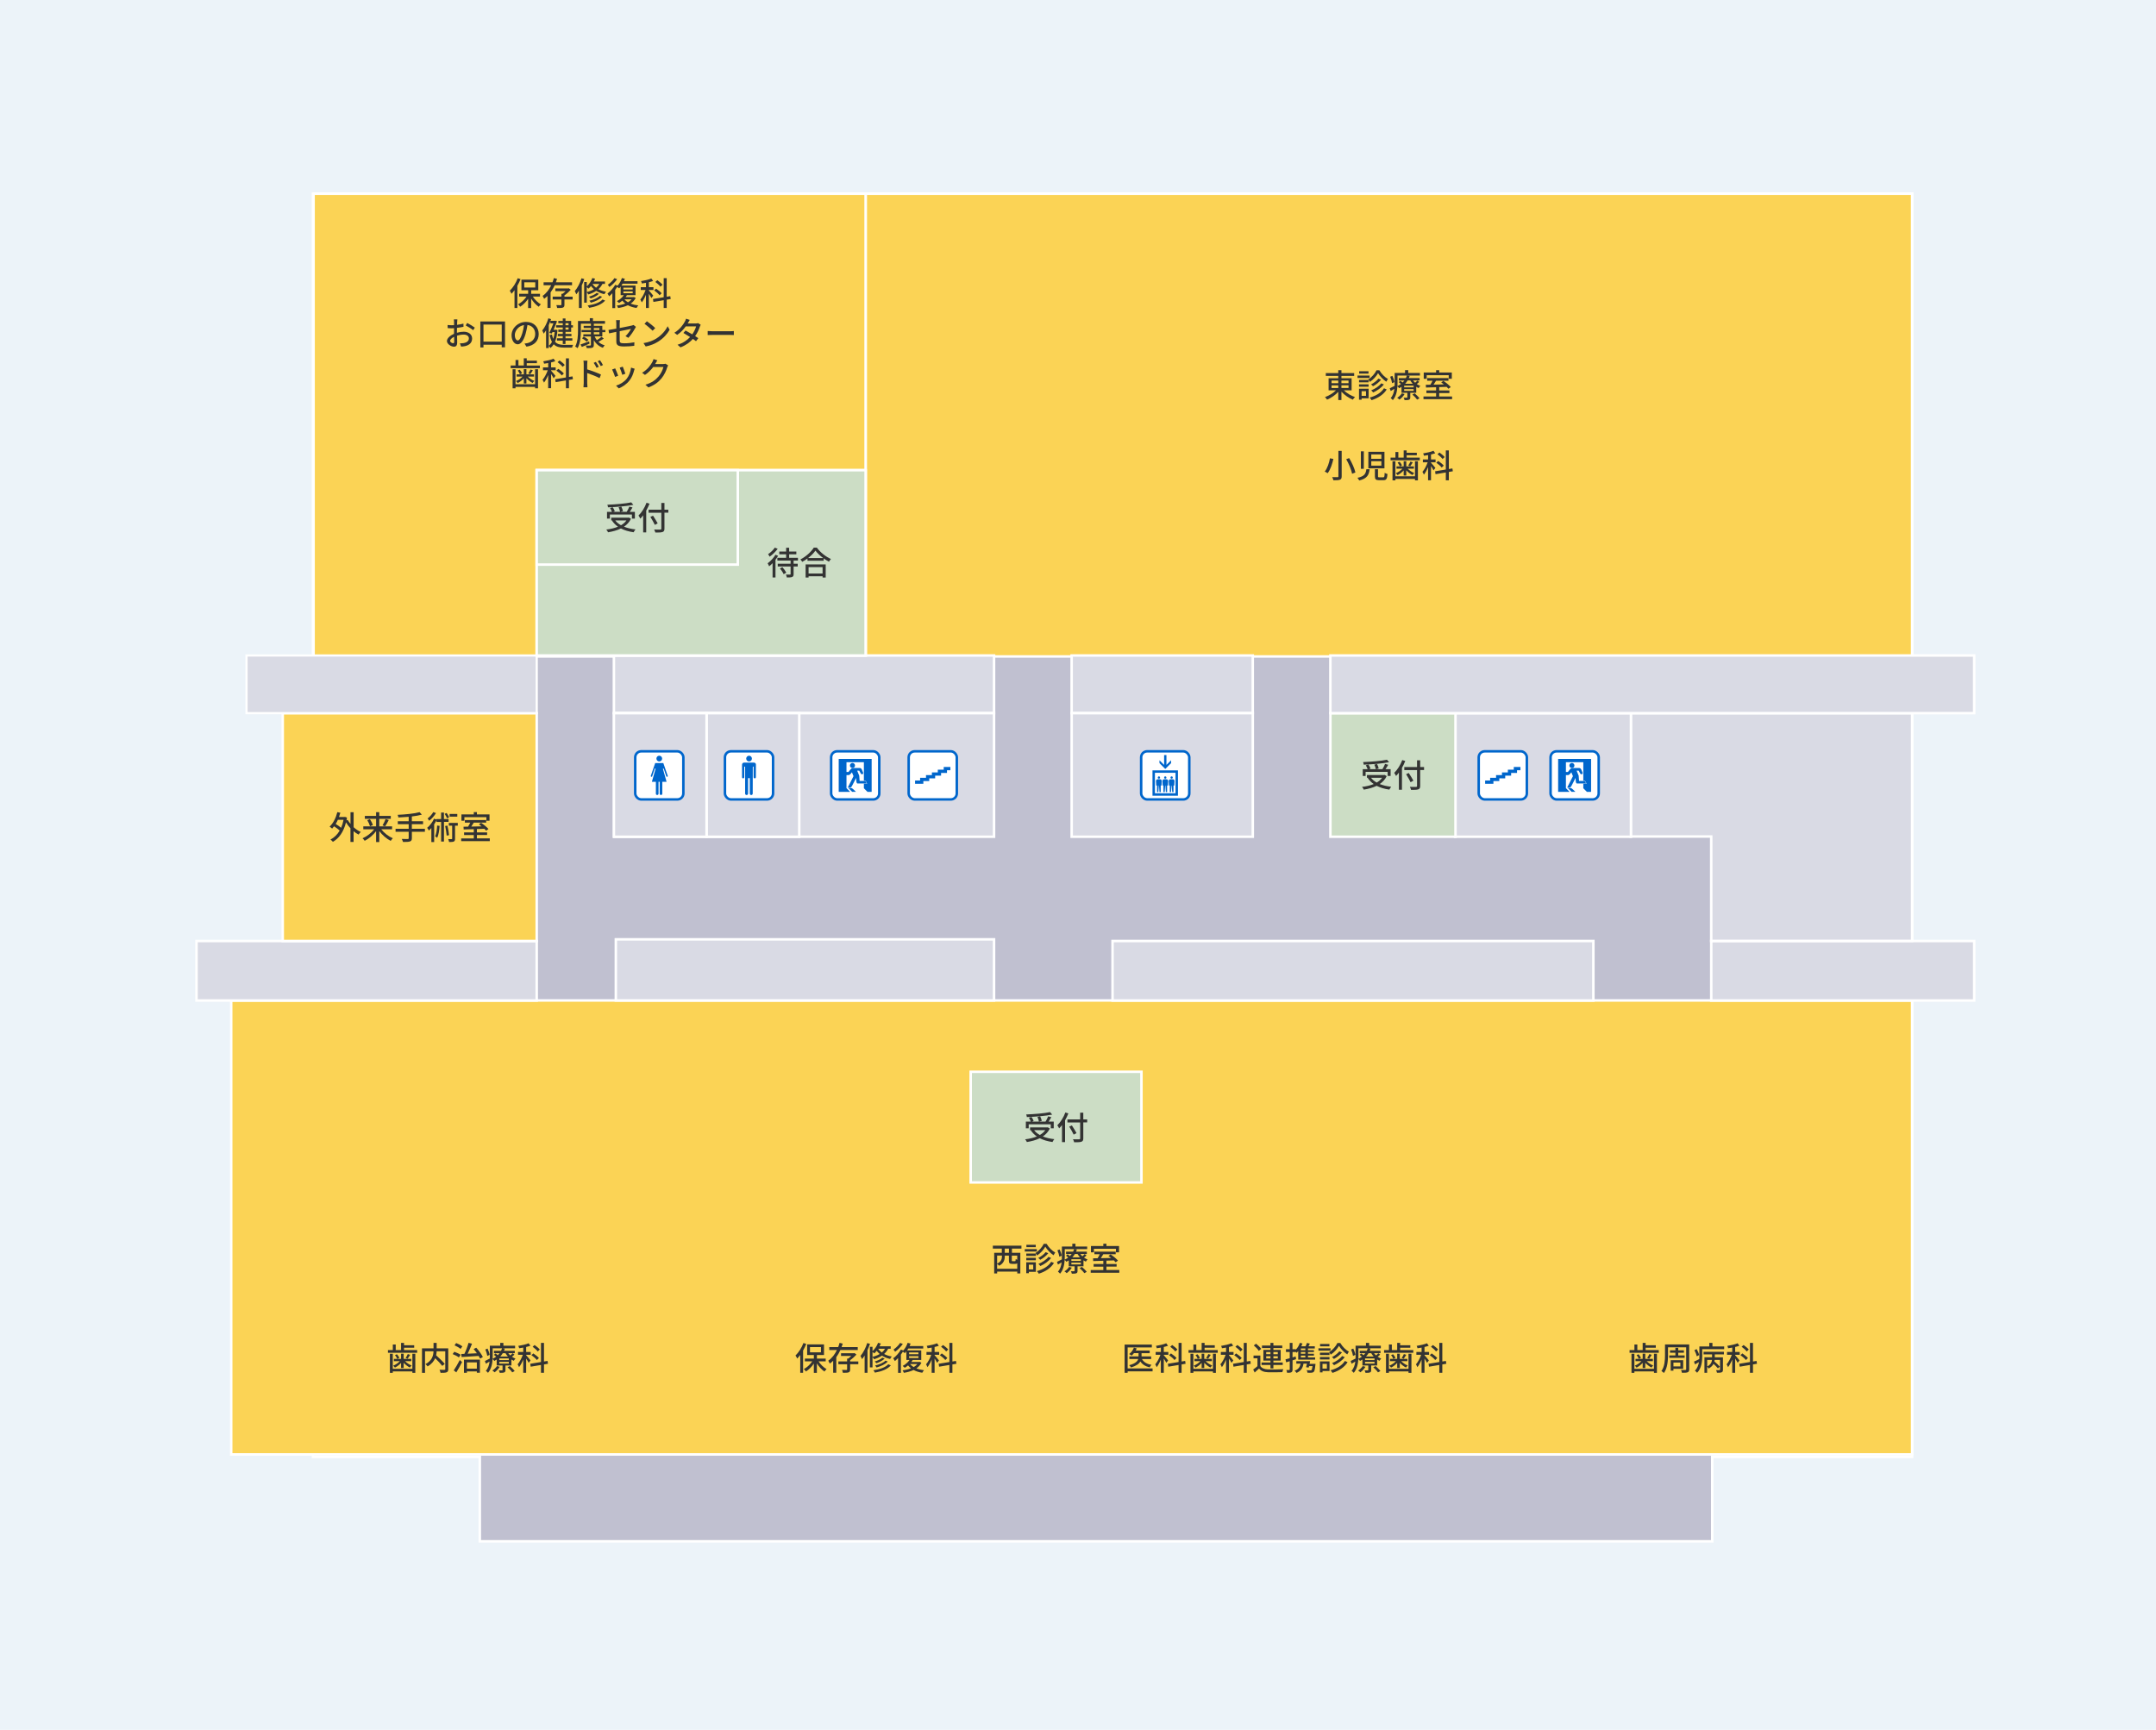 <?xml version="1.0" encoding="UTF-8"?>
<svg id="_レイヤー_2" data-name="レイヤー 2" xmlns="http://www.w3.org/2000/svg" viewBox="0 0 860 690">
  <defs>
    <style>
      .cls-1 {
        fill: #ccddc5;
      }

      .cls-1, .cls-2, .cls-3, .cls-4, .cls-5 {
        stroke: #fff;
      }

      .cls-2 {
        stroke-width: .88px;
      }

      .cls-2, .cls-3 {
        fill: #d9dae4;
      }

      .cls-2, .cls-3, .cls-6, .cls-4 {
        stroke-miterlimit: 10;
      }

      .cls-7 {
        fill: #ecf3f9;
      }

      .cls-7, .cls-8, .cls-9 {
        stroke-width: 0px;
      }

      .cls-8 {
        fill: #06c;
      }

      .cls-6 {
        fill: #fff;
        stroke: #06c;
      }

      .cls-9 {
        fill: #333;
      }

      .cls-4 {
        fill: #c0c0d0;
      }

      .cls-5 {
        fill: #fbd355;
      }
    </style>
  </defs>
  <g id="_レイヤー_2-2" data-name="レイヤー 2">
    <g>
      <rect class="cls-7" width="860" height="690"/>
      <polygon class="cls-4" points="124.84 581.13 191.39 581.13 191.39 614.81 682.99 614.81 682.99 581.13 762.71 581.13 762.71 440.94 762.71 418.72 762.71 350.44 762.71 326.96 762.71 77.26 124.84 77.26 124.84 419.06 124.84 581.13"/>
      <rect class="cls-5" x="92.22" y="399.08" width="670.49" height="181.07" transform="translate(854.93 979.22) rotate(-180)"/>
      <rect class="cls-3" x="682.58" y="375.34" width="104.89" height="23.73" transform="translate(1470.06 774.42) rotate(-180)"/>
      <rect class="cls-3" x="443.77" y="375.34" width="191.8" height="23.73" transform="translate(1079.35 774.42) rotate(-180)"/>
      <rect class="cls-3" x="245.64" y="374.69" width="150.86" height="24.39" transform="translate(642.15 773.76) rotate(-180)"/>
      <rect class="cls-5" x="345.28" y="77.26" width="417.42" height="184.58" transform="translate(1107.99 339.1) rotate(-180)"/>
      <rect class="cls-5" x="125.09" y="77.26" width="220.2" height="184.58" transform="translate(470.37 339.1) rotate(-180)"/>
      <polygon class="cls-3" points="682.58 333.67 682.58 375.31 762.71 375.31 762.71 284.46 717.58 284.46 682.58 284.46 650.46 284.46 650.46 333.67 682.58 333.67"/>
      <rect class="cls-3" x="78.37" y="375.34" width="135.71" height="23.73" transform="translate(292.46 774.42) rotate(-180)"/>
      <rect class="cls-3" x="580.41" y="284.46" width="70.16" height="49.3" transform="translate(1230.98 618.22) rotate(-180)"/>
      <rect class="cls-1" x="530.67" y="284.46" width="49.9" height="49.3" transform="translate(1111.25 618.22) rotate(-180)"/>
      <rect class="cls-5" x="112.77" y="284.46" width="101.31" height="90.88" transform="translate(326.86 659.81) rotate(-180)"/>
      <rect class="cls-3" x="427.46" y="261.46" width="72.25" height="23"/>
      <rect class="cls-3" x="244.87" y="261.46" width="151.64" height="23"/>
      <rect class="cls-2" x="98.33" y="261.46" width="115.76" height="23"/>
      <rect class="cls-3" x="530.67" y="261.46" width="256.8" height="23"/>
      <rect class="cls-3" x="427.46" y="284.46" width="72.25" height="49.3" transform="translate(927.18 618.22) rotate(-180)"/>
      <rect class="cls-3" x="245" y="284.46" width="151.51" height="49.3" transform="translate(641.51 618.22) rotate(-180)"/>
      <rect class="cls-3" x="281.84" y="284.46" width="36.97" height="49.3" transform="translate(600.65 618.22) rotate(-180)"/>
      <rect class="cls-3" x="244.87" y="284.46" width="36.97" height="49.3" transform="translate(526.71 618.22) rotate(-180)"/>
      <rect class="cls-1" x="387.19" y="427.5" width="68.12" height="44.15" transform="translate(842.5 899.16) rotate(-180)"/>
      <g>
        <path class="cls-9" d="M403.65,498.05v1.66h3.34v8.23h-1.22v-.73h-8.02v.75h-1.18v-8.25h3.04v-1.66h-3.58v-1.17h11.41v1.17h-3.8ZM405.77,506.08v-2.2c-.2.2-.46.26-.82.26h-1.2c-1.08,0-1.31-.31-1.31-1.39v-1.92h-1.65v.42c0,1.23-.4,2.7-2.24,3.63-.14-.21-.55-.58-.81-.75v1.96h8.02ZM397.74,500.83v3.22c1.64-.81,1.92-1.91,1.92-2.85v-.38h-1.92ZM402.45,498.05h-1.66v1.66h1.66v-1.66ZM405.77,500.83h-2.17v1.92c0,.3.04.32.34.32h.87c.26,0,.31-.1.35-.85.13.1.38.22.61.3v-1.7Z"/>
        <path class="cls-9" d="M413.58,499.21h-4.81v-.96h4.81v.96ZM413.19,507.32h-2.79v.55h-1.04v-4.37h3.83v3.82ZM413.18,500.95h-3.81v-.94h3.81v.94ZM409.37,501.74h3.81v.95h-3.81v-.95ZM413.15,497.48h-3.73v-.95h3.73v.95ZM410.39,504.47v1.87h1.75v-1.87h-1.75ZM417.48,496.14c.83,1.42,2.17,2.79,3.44,3.47-.22.29-.48.73-.66,1.09-1.25-.81-2.59-2.2-3.3-3.42-.66,1.2-1.92,2.64-3.3,3.51-.13-.3-.4-.74-.61-1.01,1.38-.82,2.68-2.35,3.29-3.64h1.14ZM420.4,503.78c-1.26,2.04-3.44,3.46-6.04,4.28-.17-.31-.48-.75-.77-1.03,2.48-.66,4.63-1.94,5.72-3.72l1.09.47ZM418.15,499.89c-.81,1.03-2.05,2-3.22,2.61-.19-.23-.51-.55-.78-.74,1.05-.51,2.29-1.43,2.94-2.3l1.07.43ZM419.27,501.78c-1.03,1.35-2.67,2.5-4.29,3.21-.18-.26-.49-.61-.77-.85,1.5-.58,3.15-1.65,4-2.81l1.05.44Z"/>
        <path class="cls-9" d="M433.39,500.77c-.3.31-.66.61-1,.84.45.33.94.59,1.43.77-.22.21-.55.58-.69.86-.32-.14-.64-.31-.94-.52v2.39h-2.38v1.82c0,.53-.1.79-.49.95-.42.16-.96.17-1.78.17-.07-.3-.22-.71-.38-.98.56.01,1.1.01,1.27,0,.17,0,.22-.04.22-.18v-1.78h-2.34v-2.37c-.3.19-.61.39-.95.56-.14-.25-.43-.57-.68-.75-.1,1.85-.52,4.02-1.83,5.49-.18-.22-.62-.66-.86-.81.94-1.04,1.33-2.38,1.48-3.69-.49.31-.99.61-1.47.87l-.38-1.08c.51-.22,1.2-.58,1.95-.98.01-.34.01-.66.01-.97v-4.16h4.15v-1.12h1.26v1.12h4.67v1.04h-8.94v3.12c0,.34-.01.7-.03,1.08.53-.25,1-.55,1.42-.87-.27-.25-.61-.51-.9-.72l.64-.55c.29.19.64.45.94.69.26-.26.49-.53.69-.81h-2.24v-.94h2.81c.17-.34.3-.68.39-1.01l1.13.14c-.09.29-.21.58-.34.87h4.3v.94h-2.6c.23.31.51.62.82.9.32-.27.69-.61.9-.86l.73.52ZM422.56,501.29c-.09-.68-.4-1.74-.77-2.56l.88-.36c.39.81.74,1.85.83,2.5l-.95.43ZM427.53,505.63c-.48.84-1.3,1.68-2.04,2.21-.2-.21-.62-.56-.9-.71.73-.46,1.44-1.12,1.85-1.79l1.09.3ZM431.14,502.29h-3.78v.66h3.78v-.66ZM431.14,503.67h-3.78v.68h3.78v-.68ZM428.75,500.21c-.27.46-.61.91-1,1.33h3.05c-.38-.42-.71-.86-.97-1.33h-1.08ZM431.57,505.34c.69.6,1.53,1.42,1.92,1.99l-.98.52c-.35-.56-1.17-1.43-1.87-2.03l.92-.48Z"/>
        <path class="cls-9" d="M446.48,506.59v1.08h-11.41v-1.08h5.03v-1.35h-3.87v-1.05h3.87v-1.29c-1.52.04-2.94.08-4.04.12l-.05-1.1c.53,0,1.16-.01,1.82-.03.3-.48.61-1.07.86-1.59h-2.15v-1.04h8.5v1.04h-4.95c-.31.52-.65,1.08-.99,1.56,1.29-.03,2.69-.06,4.1-.09-.35-.29-.71-.57-1.05-.81l.87-.6c1.04.7,2.33,1.76,2.94,2.48l-.95.66c-.17-.22-.42-.48-.69-.75-.99.04-2,.06-2.98.1v1.33h4.07v1.05h-4.07v1.35h5.15ZM436.35,499.53h-1.18v-2.51h4.93v-.92h1.24v.92h5.03v2.51h-1.24v-1.42h-8.78v1.42Z"/>
      </g>
      <g>
        <rect class="cls-6" x="455.19" y="299.68" width="19.2" height="19.2" rx="2.4" ry="2.4"/>
        <g>
          <path class="cls-8" d="M459.71,317.39h10.16s0-10.11,0-10.11h-10.16s0,10.11,0,10.11ZM468.9,316.42h-8.22v-8.18h8.22v8.18Z"/>
          <polygon class="cls-8" points="467.13 304.41 467.13 303.26 465.28 305.1 465.28 301.18 464.35 301.18 464.35 305.1 462.5 303.26 462.5 304.41 464.82 306.72 467.13 304.41"/>
          <path class="cls-8" d="M461.23,313.33h.31v2.62s.5,0,.5,0l.19-2.62h.09l.18,2.62h.5s0-2.62,0-2.62h.32s.09-1.76.09-1.76c.03-.36-.22-.68-.58-.73-.18-.03-.37-.04-.56-.04s-.38.01-.56.04c-.36.05-.61.37-.59.73l.09,1.76Z"/>
          <path class="cls-8" d="M462.28,310.6c.25,0,.46-.2.46-.45,0-.26-.21-.47-.46-.47s-.46.21-.46.47c0,.25.2.45.46.45"/>
          <path class="cls-8" d="M463.76,313.33h.32v2.62s.51,0,.51,0l.18-2.62h.09l.18,2.62h.51s0-2.62,0-2.62h.32s.09-1.76.09-1.76c.03-.36-.23-.68-.58-.73-.18-.03-.37-.04-.56-.04s-.38.01-.56.04c-.35.05-.61.37-.58.73l.09,1.76Z"/>
          <path class="cls-8" d="M464.81,310.6c.25,0,.46-.2.46-.45,0-.26-.21-.47-.46-.47s-.46.21-.46.47c0,.25.21.45.46.45"/>
          <path class="cls-8" d="M466.3,313.33h.32v2.62s.5,0,.5,0l.18-2.62h.09l.19,2.62h.51s0-2.62,0-2.62h.31s.09-1.76.09-1.76c.02-.36-.23-.68-.59-.73-.18-.03-.36-.04-.55-.04s-.38.01-.55.04c-.36.05-.61.37-.59.73l.09,1.76Z"/>
          <path class="cls-8" d="M467.35,310.6c.25,0,.46-.2.46-.45,0-.26-.2-.47-.46-.47s-.46.21-.46.47c0,.25.21.45.46.45"/>
        </g>
      </g>
      <g>
        <rect class="cls-6" x="362.46" y="299.68" width="19.2" height="19.2" rx="2.4" ry="2.4"/>
        <polygon class="cls-8" points="379.1 305.93 376.44 305.93 376.44 307.01 374.08 307.01 374.08 308.1 371.73 308.1 371.73 309.17 369.37 309.17 369.37 310.25 367.02 310.25 367.02 311.33 365.01 311.33 365.01 312.63 368.31 312.63 368.31 311.55 370.66 311.55 370.66 310.47 373.02 310.47 373.02 309.39 375.38 309.39 375.38 308.31 377.74 308.31 377.74 307.23 379.1 307.23 379.1 305.93"/>
      </g>
      <g>
        <rect class="cls-6" x="589.84" y="299.68" width="19.2" height="19.2" rx="2.4" ry="2.4"/>
        <polygon class="cls-8" points="606.49 305.93 603.83 305.93 603.83 307.01 601.47 307.01 601.47 308.1 599.12 308.1 599.12 309.17 596.76 309.17 596.76 310.25 594.4 310.25 594.4 311.33 592.4 311.33 592.4 312.63 595.7 312.63 595.7 311.55 598.05 311.55 598.05 310.47 600.41 310.47 600.41 309.39 602.77 309.39 602.77 308.31 605.12 308.31 605.12 307.23 606.49 307.23 606.49 305.93"/>
      </g>
      <g>
        <rect class="cls-6" x="331.53" y="299.68" width="19.2" height="19.2" rx="2.4" ry="2.4"/>
        <g>
          <g>
            <path class="cls-8" d="M339.86,306.42c-.35.16-.59.47-.73.65l-.69.86h-.79v-3.91h6.94s0,7.34,0,7.34h.05c.33,0,.63.13.79.31.07.08.19.34.29.58.06.15.12.3.14.38h-1.27s0,1.79,0,1.79l1.44,1.44h1.66s0-13.14,0-13.14h-13.14s0,13.14,0,13.14h4.58s-1.48-1.48-1.48-1.48v-5.22h.87c.22,0,.56-.22.79-.49.17-.2.4-.49.51-.62l.63,1.55-2.29,4.56h.96c.25,0,.52-.25.71-.62.09-.18.52-1.03.94-1.83.3-.58.58-1.13.72-1.4.02.26.05.74.09,1.2.02.33.08.58.16.74.08.16.16.25.26.26h3.69s-.16-.41-.23-.55c-.02-.05-.05-.1-.07-.13-.02-.03-.03-.05-.05-.07h0c-.12-.14-.39-.26-.68-.26,0,0,0,0-.01,0-.15,0-1.48,0-1.76,0-.02-.3-.13-1.87-.15-2.08h0s-.82-2.01-.82-2.01h.82c.09.17.59,1.05.67,1.2.08.15.28.22.45.23.07,0,.13-.01.19-.04.14-.08.29-.24.29-.44,0-.06-.01-.12-.04-.17-.1-.25-.43-.98-.56-1.29-.14-.33-.49-.56-.86-.56-.32,0-1.62,0-2.35,0-.31,0-.48.02-.68.11Z"/>
            <path class="cls-8" d="M340.34,314.81c-.29-.26-.54-.51-.94-.51-.21,0-1,0-1,0l1.51,1.55h1.53s-.99-.95-1.09-1.04Z"/>
          </g>
          <path class="cls-8" d="M341.05,305.34c0,.56-.45,1.01-1.01,1.01s-1.01-.45-1.01-1.01.45-1.01,1.01-1.01,1.01.45,1.01,1.01Z"/>
        </g>
      </g>
      <g>
        <rect class="cls-6" x="618.5" y="299.68" width="19.2" height="19.2" rx="2.4" ry="2.4"/>
        <g>
          <g>
            <path class="cls-8" d="M626.83,306.42c-.35.16-.59.47-.73.65l-.69.86h-.79v-3.91h6.94s0,7.34,0,7.34h.05c.33,0,.63.13.79.31.07.08.19.34.29.58.06.15.12.3.14.38h-1.27s0,1.79,0,1.79l1.44,1.44h1.66s0-13.14,0-13.14h-13.14s0,13.14,0,13.14h4.58s-1.48-1.48-1.48-1.48v-5.22h.87c.22,0,.56-.22.79-.49.17-.2.4-.49.51-.62l.63,1.55-2.29,4.56h.96c.25,0,.52-.25.71-.62.09-.18.52-1.03.94-1.83.3-.58.58-1.13.72-1.4.02.26.05.74.09,1.2.02.33.08.58.16.74.08.16.16.25.26.26h3.69s-.16-.41-.23-.55c-.02-.05-.05-.1-.07-.13-.02-.03-.03-.05-.05-.07h0c-.12-.14-.39-.26-.68-.26,0,0,0,0-.01,0-.15,0-1.48,0-1.76,0-.02-.3-.13-1.87-.15-2.08h0s-.82-2.01-.82-2.01h.82c.09.17.59,1.05.67,1.2.08.15.28.22.45.23.07,0,.13-.01.19-.04.14-.08.29-.24.29-.44,0-.06-.01-.12-.04-.17-.1-.25-.43-.98-.56-1.29-.14-.33-.49-.56-.86-.56-.32,0-1.62,0-2.35,0-.31,0-.48.02-.68.11Z"/>
            <path class="cls-8" d="M627.31,314.81c-.29-.26-.54-.51-.94-.51-.21,0-1,0-1,0l1.51,1.55h1.53s-.99-.95-1.09-1.04Z"/>
          </g>
          <path class="cls-8" d="M628.02,305.34c0,.56-.45,1.01-1.01,1.01s-1.01-.45-1.01-1.01.45-1.01,1.01-1.01,1.01.45,1.01,1.01Z"/>
        </g>
      </g>
      <g>
        <rect class="cls-6" x="289.17" y="299.68" width="19.2" height="19.2" rx="2.4" ry="2.4"/>
        <g>
          <path class="cls-8" d="M297.65,302.59c0,.63.51,1.14,1.15,1.14s1.13-.51,1.13-1.14c0-.64-.51-1.15-1.13-1.15s-1.15.51-1.15,1.15"/>
          <path class="cls-8" d="M296.01,304.96c0-.43.34-.77.77-.77h3.97c.43,0,.78.34.78.77l-.02,5.06c0,.25-.2.45-.46.45s-.45-.2-.45-.45v-4.09c0-.09-.08-.17-.17-.17s-.15.08-.15.17l-.03,10.61c0,.32-.26.58-.59.58s-.58-.26-.58-.58v-6.15s-.68,0-.68,0v6.15c0,.32-.26.58-.59.58s-.59-.26-.59-.58v-10.61c0-.09-.08-.17-.17-.17s-.17.08-.17.17v4.09c0,.25-.2.45-.45.45s-.44-.2-.44-.45v-5.06"/>
        </g>
      </g>
      <g>
        <rect class="cls-6" x="253.38" y="299.68" width="19.2" height="19.2" rx="2.4" ry="2.4"/>
        <g>
          <path class="cls-8" d="M261.84,302.59c0,.63.5,1.14,1.13,1.14s1.15-.51,1.15-1.14c0-.64-.51-1.15-1.15-1.15s-1.13.51-1.13,1.15"/>
          <path class="cls-8" d="M259.6,309.46l1.75-5.09h3.24s1.76,5.09,1.76,5.09c.06.15-.03.32-.18.38-.16.05-.33-.03-.39-.19l-1.02-3c-.03-.09-.12-.13-.21-.12-.08.02-.14.12-.1.2l1.43,5.11h-1.69s0,4.74,0,4.74c0,.29-.23.53-.53.53s-.52-.23-.52-.53v-4.74s-.46,0-.46,0v4.74c0,.29-.23.53-.53.53s-.53-.23-.53-.53v-4.74s-1.57,0-1.57,0l.04-.24,1.38-4.87c.04-.08-.02-.18-.12-.2-.08-.02-.18.02-.2.12l-1,3c-.05.16-.23.24-.38.19-.16-.06-.24-.23-.19-.38"/>
        </g>
      </g>
      <g>
        <path class="cls-9" d="M207.64,111.34c-.36.9-.79,1.78-1.27,2.64v8.87h-1.14v-7.11c-.39.53-.81,1.03-1.21,1.44-.12-.29-.46-.94-.68-1.22,1.26-1.2,2.46-3.07,3.17-4.98l1.13.36ZM212.53,118.28c.79,1.26,2.03,2.46,3.21,3.12-.26.23-.66.66-.85.96-1.09-.73-2.2-1.94-3.02-3.24v3.76h-1.21v-3.69c-.87,1.3-2.02,2.46-3.17,3.15-.19-.3-.56-.73-.83-.96,1.25-.64,2.52-1.82,3.37-3.09h-2.95v-1.09h3.59v-1.42h-2.68v-4.24h6.72v4.24h-2.83v1.42h3.51v1.09h-2.86ZM209.13,114.69h4.38v-2.09h-4.38v2.09Z"/>
        <path class="cls-9" d="M221.26,113.78c-.46,1-.99,1.96-1.64,2.85v6.21h-1.24v-4.78c-.42.42-.86.79-1.34,1.13-.13-.33-.43-.87-.61-1.16,1.5-1.03,2.64-2.57,3.44-4.25h-3.04v-1.17h3.55c.22-.56.4-1.13.55-1.69l1.27.31c-.14.46-.3.92-.47,1.38h6.45v1.17h-6.93ZM228.41,119.45h-3.26v2.07c0,.64-.13.97-.61,1.17-.47.17-1.2.17-2.29.17-.05-.34-.19-.81-.35-1.16.78.04,1.53.03,1.75.03.22-.01.29-.07.29-.23v-2.04h-3.48v-1.14h3.48v-1.13h.43c.42-.3.86-.68,1.23-1.05h-4.08v-1.09h5.12l.25-.07.77.6c-.68.77-1.61,1.62-2.51,2.24v.51h3.26v1.14Z"/>
        <path class="cls-9" d="M233.06,111.31c-.29.85-.62,1.7-1,2.53v9.01h-1.14v-6.89c-.34.53-.68,1.01-1.04,1.44-.1-.3-.43-.98-.61-1.27,1.08-1.26,2.08-3.18,2.68-5.13l1.12.31ZM240.31,113.27c-.42.81-.96,1.5-1.61,2.08.85.46,1.86.81,3.04,1.01-.21.25-.52.69-.66.99-1.27-.29-2.35-.77-3.25-1.34-.91.62-1.98,1.09-3.13,1.44-.12-.22-.42-.61-.64-.86v4.12h-1.05v-8.22h1.05v1.73c.94-.83,1.75-2.04,2.22-3.32l1.1.27c-.14.38-.31.74-.51,1.1h4.45v.98h-1.01ZM234.06,116.5c1.07-.26,2.04-.64,2.87-1.14-.48-.4-.87-.83-1.2-1.27-.31.39-.64.73-.96,1.03-.16-.14-.47-.39-.71-.57v1.96ZM241.38,119.89c-1.3,1.53-3.67,2.43-6.36,2.91-.13-.29-.39-.7-.62-.95,2.51-.36,4.81-1.12,5.94-2.39l1.04.43ZM238.92,117.19c-.81.81-2.11,1.46-3.32,1.85-.16-.21-.43-.52-.66-.7,1.12-.31,2.39-.87,3.07-1.52l.91.38ZM240.15,118.38c-1,1.1-2.72,1.89-4.46,2.35-.14-.23-.39-.57-.6-.78,1.61-.36,3.3-1.04,4.16-1.94l.9.36ZM236.32,113.27h-.01c.35.53.83,1.04,1.46,1.5.52-.43.95-.92,1.29-1.5h-2.73Z"/>
        <path class="cls-9" d="M253.56,118.85c-.46.94-1.14,1.66-1.99,2.25.9.36,1.92.61,3.04.74-.23.23-.55.7-.7,1-1.31-.19-2.47-.56-3.46-1.09-1.16.55-2.5.9-3.89,1.12-.09-.29-.32-.74-.52-.99,1.2-.14,2.35-.4,3.37-.81-.44-.34-.83-.73-1.17-1.16-.43.36-.87.69-1.31.95-.17-.18-.6-.57-.83-.74,1.07-.55,2.09-1.42,2.74-2.38h-1.27v-3.41c-.19.25-.39.48-.58.69-.17-.16-.52-.4-.81-.57-.25.39-.51.79-.79,1.17v7.27h-1.13v-5.92c-.42.46-.85.87-1.27,1.21-.12-.25-.47-.85-.66-1.11,1.14-.83,2.33-2.15,3.06-3.46l.96.34c.74-.82,1.35-1.92,1.73-3.04l1.18.29c-.12.33-.25.65-.39.97h5.43v.99h-5.95c-.14.26-.3.52-.47.75h5.63v3.82h-3.42c-.14.27-.32.53-.52.79h3.08l.2-.05.73.36ZM246.18,111.35c-.78,1.12-1.98,2.34-3.08,3.11-.14-.23-.46-.66-.65-.87.98-.68,2.09-1.75,2.64-2.65l1.09.42ZM248.66,115.46h3.72v-.73h-3.72v.73ZM248.66,116.97h3.72v-.74h-3.72v.74ZM249.05,119.38c.38.46.86.85,1.44,1.2.57-.34,1.08-.73,1.46-1.2h-2.9Z"/>
        <path class="cls-9" d="M259.84,118.89c-.18-.39-.62-1.12-1.01-1.72v5.68h-1.17v-5.27c-.48,1.18-1.07,2.29-1.66,3.03-.12-.33-.4-.82-.58-1.12.77-.88,1.6-2.43,2.08-3.81h-1.91v-1.13h2.08v-1.74c-.56.1-1.12.18-1.64.26-.04-.26-.21-.69-.34-.94,1.46-.23,3.12-.61,4.13-1.05l.69.99c-.49.19-1.07.35-1.68.49v1.99h1.82v1.13h-1.82v.18c.39.4,1.5,1.73,1.74,2.07l-.73.95ZM265.94,119.53v3.33h-1.2v-3.12l-4.1.69-.18-1.16,4.28-.71v-7.62h1.2v7.42l1.42-.23.18,1.13-1.6.27ZM263.1,117.77c-.43-.56-1.38-1.39-2.17-1.94l.77-.7c.78.52,1.77,1.3,2.22,1.85l-.82.79ZM263.43,114.35c-.39-.55-1.27-1.34-2.02-1.89l.79-.69c.74.51,1.64,1.26,2.07,1.81l-.85.77Z"/>
        <path class="cls-9" d="M182.29,132.72c.94-.27,1.9-.4,2.68-.4,1.91,0,3.35,1.03,3.35,2.68,0,1.53-.88,2.6-2.78,3.06-.58.13-1.16.17-1.62.18l-.47-1.3c.52,0,1.07,0,1.55-.09,1.08-.19,2.03-.77,2.03-1.86,0-.99-.9-1.53-2.07-1.53-.91,0-1.78.16-2.64.43.01,1.07.05,2.15.05,2.65,0,1.37-.51,1.75-1.26,1.75-1.12,0-2.83-1.01-2.83-2.26,0-1.09,1.31-2.22,2.83-2.89v-.81c0-.46,0-.94.01-1.42-.31.03-.6.04-.85.04-.57,0-1.18-.01-1.69-.07l-.04-1.25c.73.09,1.24.1,1.7.1.27,0,.57-.01.88-.03,0-.58.01-1.05.01-1.29,0-.27-.04-.78-.08-1.01h1.4c-.03.25-.06.68-.08.99-.01.31-.03.73-.05,1.18.91-.1,1.83-.29,2.54-.49l.03,1.27c-.74.17-1.69.32-2.59.43-.01.52-.03,1.03-.03,1.48v.44ZM181.18,136.32c0-.4-.03-1.14-.04-1.98-.94.46-1.59,1.1-1.59,1.62s.75.95,1.2.95c.27,0,.43-.17.43-.6ZM186.35,128.83c.95.48,2.39,1.34,3.04,1.85l-.64,1.04c-.62-.57-2.17-1.47-2.98-1.9l.57-.99Z"/>
        <path class="cls-9" d="M201.44,128.23v10.3h-1.31v-1.03h-7.28v1.08h-1.25v-10.35h9.84ZM200.13,136.27v-6.81h-7.28v6.81h7.28Z"/>
        <path class="cls-9" d="M209.23,137.05c.46-.04.83-.1,1.14-.18,1.65-.38,3.12-1.57,3.12-3.65,0-1.87-1.12-3.34-3.09-3.59-.18,1.16-.42,2.41-.77,3.61-.78,2.63-1.85,4.09-3.13,4.09s-2.44-1.44-2.44-3.59c0-2.86,2.54-5.34,5.76-5.34s5.06,2.16,5.06,4.86-1.73,4.56-4.88,5.01l-.77-1.22ZM208.32,132.97c.32-1.01.57-2.18.7-3.31-2.31.38-3.67,2.39-3.67,3.98,0,1.48.66,2.16,1.18,2.16.56,0,1.18-.83,1.78-2.82Z"/>
        <path class="cls-9" d="M222.37,131.65c-.14,1.9-.46,3.43-.98,4.65.86.99,2.07,1.26,3.61,1.26.49,0,2.98,0,3.6-.01-.17.27-.34.78-.4,1.1h-3.25c-1.77,0-3.09-.3-4.08-1.33-.36.6-.81,1.09-1.31,1.5-.14-.25-.43-.66-.66-.87v.88h-1.08v-7.09c-.31.49-.62.95-.96,1.34-.09-.27-.39-.95-.57-1.26,1.01-1.2,1.91-3,2.44-4.85l1.08.31c-.08.23-.14.46-.23.69h1.68l.18-.06.75.22c-.36.98-.88,2.24-1.4,3.42h.75l.2-.03.64.12ZM218.9,137.92c.49-.38.92-.9,1.27-1.56-.38-.69-.69-1.56-.94-2.68l.94-.27c.14.69.31,1.26.52,1.75.27-.79.47-1.7.58-2.7h-.9l-.26.57-1-.23c.56-1.17,1.2-2.69,1.65-3.82h-1.22v-.9c-.2.55-.42,1.09-.65,1.61v8.23ZM224.48,128.92h-1.77v-.9h1.77v-1h1.09v1h2.26v1.72h.71v.9h-.71v1.73h-2.26v.83h2.38v.9h-2.38v.85h2.73v.91h-2.73v1.35h-1.09v-1.35h-2.31v-.91h2.31v-.85h-1.96v-.9h1.96v-.83h-1.77v-.9h1.77v-.83h-2.63v-.9h2.63v-.82ZM225.57,128.92v.82h1.22v-.82h-1.22ZM226.79,130.64h-1.22v.83h1.22v-.83Z"/>
        <path class="cls-9" d="M237.21,134.21c.22.53.51,1.03.87,1.47.65-.4,1.4-.92,1.86-1.34l.91.71c-.68.47-1.47.95-2.15,1.3.68.64,1.53,1.12,2.52,1.39-.26.23-.57.68-.74.98-1.59-.56-2.8-1.62-3.61-3.06v1.91c0,.66-.16.96-.6,1.12-.46.17-1.16.18-2.22.18-.07-.29-.21-.74-.38-1.04.75.04,1.52.03,1.74.01.22,0,.3-.07.3-.27v-3.37h-3.02v-.86h3.02v-.85h-3.72v-.87h3.72v-.79h-2.89v-.86h2.89v-.85h-4v2.7c0,2.05-.18,5.08-1.3,7.06-.22-.21-.71-.53-.97-.65,1.03-1.86,1.12-4.51,1.12-6.41v-3.77h4.71v-1.14h1.26v1.14h4.8v1.07h-4.45v.85h3.38v1.65h1.22v.87h-1.22v1.7h-3.04ZM235.18,137.05c-1.05.46-2.16.95-3.07,1.33l-.57-.96c.87-.29,2.17-.77,3.44-1.26l.2.9ZM232.84,134.27c.65.35,1.48.88,1.9,1.26l-.72.73c-.39-.38-1.21-.95-1.86-1.33l.68-.66ZM236.87,131.64h2.22v-.79h-2.22v.79ZM236.87,133.36h2.22v-.85h-2.22v.85Z"/>
        <path class="cls-9" d="M249.49,134.1c.92-.85,1.83-2.17,2.21-2.9-.3.06-2.4.48-4.51.91v3.68c0,.86.29,1.14,1.78,1.14s2.78-.14,4.08-.4l-.05,1.4c-1.13.16-2.54.27-4.07.27-2.65,0-3.09-.68-3.09-2.07v-3.76c-1.23.26-2.34.48-2.87.6l-.25-1.35c.6-.08,1.78-.29,3.12-.53v-2.07c0-.42-.03-.94-.09-1.33h1.53c-.05.39-.09.92-.09,1.33v1.81c2.07-.4,4.15-.82,4.71-.95.32-.08.6-.16.79-.26l.98.75c-.1.16-.26.4-.36.6-.58,1.08-1.68,2.78-2.68,3.78l-1.13-.66Z"/>
        <path class="cls-9" d="M261.8,135.03c2.09-1.29,3.72-3.24,4.51-4.9l.79,1.42c-.94,1.68-2.54,3.46-4.56,4.71-1.31.81-2.96,1.57-4.98,1.94l-.87-1.34c2.17-.33,3.86-1.05,5.11-1.82ZM261.36,130.87l-1.03,1.05c-.68-.69-2.29-2.09-3.25-2.76l.95-1.01c.92.61,2.6,1.96,3.33,2.72Z"/>
        <path class="cls-9" d="M279.5,129.52c-.12.22-.27.55-.36.81-.33,1.08-.96,2.46-1.85,3.73.48.31.92.6,1.25.83l-.91,1.2c-.31-.26-.74-.57-1.24-.91-1.16,1.31-2.74,2.52-4.95,3.37l-1.18-1.04c2.29-.69,3.87-1.87,5.01-3.08-.96-.62-1.96-1.23-2.67-1.62l.86-.97c.73.38,1.73.95,2.68,1.52.71-1.03,1.3-2.25,1.53-3.16h-4.13c-.86,1.18-2.03,2.43-3.42,3.38l-1.12-.85c2.26-1.39,3.55-3.28,4.16-4.43.17-.26.4-.79.49-1.17l1.48.47c-.25.39-.53.88-.66,1.14l-.16.29h3.16c.36,0,.73-.05.98-.14l1.05.65Z"/>
        <path class="cls-9" d="M282.28,132.04c.42.04,1.22.08,1.92.08h7.06c.64,0,1.14-.05,1.46-.08v1.6c-.29-.01-.87-.05-1.44-.05h-7.07c-.73,0-1.5.03-1.92.05v-1.6Z"/>
        <path class="cls-9" d="M215.35,145.79v1.08h-11.65v-1.08h1.94v-2.21h1.16v2.21h2.13v-2.86h1.18v.94h4.06v.99h-4.06v.94h5.24ZM213.44,147.28h1.17v7.6h-1.17v-.57h-7.81v.57h-1.16v-7.6h1.16v5.99h7.81v-5.99ZM208.95,150.9c-.69.78-1.61,1.5-2.46,1.88-.17-.23-.48-.61-.69-.78.94-.36,1.95-1.04,2.65-1.78h-2.37v-.91h2.86v-2.07h1.04v2.07h3.03v.91h-2.47c.69.72,1.7,1.38,2.61,1.72-.22.19-.53.56-.7.81-.84-.4-1.77-1.12-2.47-1.88v2.09h-1.04v-2.05ZM207.31,147.47c.39.43.78,1.03.95,1.44l-.87.39c-.14-.42-.53-1.05-.88-1.52l.81-.31ZM212.56,147.69c-.34.58-.73,1.16-1.03,1.55l-.78-.29c.3-.43.66-1.1.86-1.56l.95.3Z"/>
        <path class="cls-9" d="M220.84,150.89c-.18-.39-.62-1.12-1.01-1.72v5.68h-1.17v-5.27c-.48,1.18-1.07,2.29-1.66,3.03-.12-.33-.4-.82-.58-1.12.77-.88,1.6-2.43,2.08-3.81h-1.91v-1.13h2.08v-1.74c-.56.1-1.12.18-1.64.26-.04-.26-.21-.69-.34-.94,1.46-.23,3.12-.61,4.13-1.05l.69.99c-.49.19-1.07.35-1.68.49v1.99h1.82v1.13h-1.82v.18c.39.4,1.5,1.73,1.74,2.07l-.73.95ZM226.94,151.53v3.33h-1.2v-3.12l-4.1.69-.18-1.16,4.28-.71v-7.62h1.2v7.42l1.42-.23.18,1.13-1.6.27ZM224.1,149.77c-.43-.56-1.38-1.39-2.17-1.94l.77-.7c.78.52,1.77,1.3,2.22,1.85l-.82.79ZM224.43,146.35c-.39-.55-1.27-1.34-2.02-1.89l.79-.69c.74.51,1.64,1.26,2.07,1.81l-.85.77Z"/>
        <path class="cls-9" d="M234.23,147.34c1.72.51,4.21,1.44,5.5,2.08l-.57,1.4c-1.38-.73-3.5-1.55-4.93-2.02v4.02c.01.4.05,1.18.1,1.66h-1.59c.06-.46.1-1.17.1-1.66v-7.51c0-.42-.04-1.03-.12-1.46h1.6c-.04.43-.1.99-.1,1.46v2.03ZM237.95,146.72c-.34-.74-.7-1.36-1.14-1.99l.87-.38c.35.51.9,1.35,1.18,1.96l-.91.4ZM239.64,146.03c-.38-.74-.74-1.34-1.2-1.95l.87-.4c.35.48.91,1.33,1.21,1.92l-.88.43Z"/>
        <path class="cls-9" d="M246.58,149.88l-1.23.46c-.22-.69-.9-2.46-1.18-2.96l1.22-.44c.3.6.95,2.25,1.2,2.95ZM253.16,147.08c-.12.33-.19.56-.25.78-.35,1.38-.91,2.76-1.82,3.91-1.2,1.53-2.81,2.57-4.28,3.15l-1.08-1.1c1.47-.42,3.19-1.4,4.26-2.74.9-1.12,1.55-2.81,1.73-4.45l1.43.46ZM249.45,149.07l-1.22.44c-.16-.61-.74-2.24-1.04-2.86l1.22-.4c.23.55.87,2.25,1.04,2.82Z"/>
        <path class="cls-9" d="M266.5,145.73c-.13.21-.27.53-.36.79-.35,1.25-1.12,2.99-2.29,4.42-1.2,1.47-2.77,2.67-5.2,3.6l-1.21-1.08c2.51-.75,4.06-1.91,5.21-3.25.96-1.1,1.74-2.74,1.98-3.83h-4.06c-.83,1.12-1.94,2.26-3.3,3.17l-1.14-.85c2.26-1.35,3.47-3.16,4.08-4.3.16-.26.38-.79.48-1.17l1.51.49c-.26.39-.53.9-.68,1.16-.05.1-.12.22-.18.33h3.12c.36,0,.73-.04.98-.13l1.07.65Z"/>
      </g>
      <rect class="cls-1" x="214.09" y="187.56" width="131.2" height="73.91" transform="translate(559.37 449.02) rotate(-180)"/>
      <rect class="cls-1" x="214.09" y="187.56" width="131.2" height="73.91" transform="translate(559.37 449.02) rotate(-180)"/>
      <g>
        <path class="cls-9" d="M310.38,221.7c-.3.52-.66,1.07-1.05,1.59v7.06h-1.16v-5.71c-.44.48-.92.91-1.37,1.26-.09-.26-.4-.91-.6-1.21,1.14-.82,2.38-2.12,3.12-3.42l1.05.43ZM310.21,218.9c-.81,1.14-2.07,2.37-3.22,3.15-.13-.29-.42-.77-.61-1.01,1-.65,2.13-1.7,2.68-2.6l1.16.47ZM316.56,223.61v1.26h1.64v1.1h-1.64v3.02c0,.65-.13.97-.58,1.14-.44.2-1.13.21-2.12.21-.05-.34-.22-.83-.38-1.16.7.04,1.42.04,1.62.03.19-.01.26-.06.26-.25v-2.99h-5.13v-1.1h5.13v-1.26h-5.28v-1.1h3.5v-1.4h-2.74v-1.1h2.74v-1.53h1.2v1.53h2.87v1.1h-2.87v1.4h3.51v1.1h-1.73ZM312.08,226.22c.6.66,1.26,1.59,1.56,2.21l-1.05.6c-.26-.62-.9-1.59-1.48-2.29l.98-.52Z"/>
        <path class="cls-9" d="M325.83,218.43c1.39,1.94,3.59,3.65,5.63,4.54-.3.3-.58.71-.79,1.08-.69-.36-1.42-.81-2.11-1.31v.92h-6.47v-.88c-.66.49-1.38.94-2.09,1.33-.14-.29-.49-.71-.74-.96,2.22-1.13,4.36-3.08,5.34-4.71h1.23ZM321.35,225.13h8.01v5.23h-1.24v-.51h-5.59v.51h-1.18v-5.23ZM328.34,222.58c-1.22-.91-2.34-1.96-3.07-2.96-.66.96-1.7,2.03-2.93,2.96h5.99ZM322.53,226.22v2.55h5.59v-2.55h-5.59Z"/>
      </g>
      <rect class="cls-1" x="214.09" y="187.56" width="80.21" height="37.66" transform="translate(508.39 412.77) rotate(-180)"/>
      <g>
        <path class="cls-9" d="M251.68,206.93c-.62,1.33-1.6,2.35-2.77,3.16,1.33.53,2.86.9,4.58,1.08-.26.27-.57.79-.74,1.14-1.92-.27-3.63-.77-5.07-1.51-1.52.75-3.29,1.22-5.14,1.52-.12-.31-.44-.83-.7-1.09,1.72-.21,3.3-.57,4.67-1.14-.95-.65-1.74-1.46-2.37-2.39l.23-.1h-.56v-1.12h6.83l.22-.04.82.49ZM243.26,206.86h-1.13v-2.69h1.96c-.16-.46-.46-1.08-.74-1.55l1.05-.3c.35.49.69,1.18.83,1.62l-.7.22h2.81c-.06-.48-.31-1.25-.58-1.83l1.08-.23c.29.57.57,1.31.65,1.79l-1.09.27h2.59c.38-.61.79-1.46,1.04-2.09l1.26.34c-.34.58-.72,1.24-1.08,1.76h2.04v2.69h-1.18v-1.62h-8.8v1.62ZM252.63,201.38c-2.73.55-6.73.86-10.11.98-.01-.3-.14-.77-.26-1.03,3.34-.13,7.27-.46,9.53-.94l.85.99ZM245.43,207.6c.57.75,1.34,1.39,2.28,1.91.88-.51,1.61-1.13,2.16-1.91h-4.43Z"/>
        <path class="cls-9" d="M259.08,200.92c-.36.92-.81,1.87-1.31,2.74v8.71h-1.22v-6.83c-.36.49-.75.95-1.14,1.34-.13-.29-.49-.94-.73-1.24,1.29-1.24,2.5-3.15,3.21-5.11l1.2.38ZM266.59,204.5h-1.55v6.34c0,.84-.22,1.18-.77,1.37-.55.19-1.46.22-2.87.21-.06-.34-.29-.88-.47-1.21,1.05.05,2.13.04,2.44.03.3-.01.42-.1.42-.39v-6.34h-5.08v-1.21h5.08v-2.69h1.25v2.69h1.55v1.21ZM261.21,209.37c-.35-.81-1.16-2.17-1.78-3.19l1.05-.49c.62.98,1.47,2.29,1.86,3.07l-1.13.61Z"/>
      </g>
      <g>
        <path class="cls-9" d="M536.03,155.69c1.14,1.13,2.87,2.16,4.47,2.69-.3.25-.68.73-.87,1.04-1.6-.65-3.33-1.83-4.55-3.17v3.33h-1.26v-3.28c-1.21,1.31-2.89,2.46-4.47,3.11-.2-.31-.56-.77-.83-1.01,1.56-.56,3.25-1.57,4.37-2.7h-2.93v-4.81h3.86v-.95h-4.97v-1.12h4.97v-1.16h1.26v1.16h5.08v1.12h-5.08v.95h4.06v4.81h-3.11ZM531.14,152.84h2.68v-1.04h-2.68v1.04ZM531.14,154.77h2.68v-1.05h-2.68v1.05ZM535.08,151.8v1.04h2.83v-1.04h-2.83ZM537.91,153.71h-2.83v1.05h2.83v-1.05Z"/>
        <path class="cls-9" d="M546.31,150.76h-4.81v-.96h4.81v.96ZM545.92,158.88h-2.79v.55h-1.04v-4.37h3.83v3.82ZM545.91,152.51h-3.81v-.94h3.81v.94ZM542.1,153.3h3.81v.95h-3.81v-.95ZM545.88,149.03h-3.73v-.95h3.73v.95ZM543.13,156.03v1.87h1.75v-1.87h-1.75ZM550.21,147.7c.83,1.42,2.17,2.8,3.44,3.47-.22.29-.48.73-.66,1.09-1.25-.81-2.59-2.2-3.3-3.42-.66,1.2-1.92,2.64-3.3,3.51-.13-.3-.4-.74-.61-1.01,1.38-.82,2.68-2.35,3.29-3.64h1.14ZM553.14,155.34c-1.26,2.04-3.44,3.46-6.04,4.28-.17-.31-.48-.75-.77-1.03,2.48-.66,4.63-1.94,5.72-3.72l1.09.47ZM550.89,151.45c-.81,1.03-2.05,2-3.22,2.61-.19-.23-.51-.55-.78-.74,1.05-.51,2.29-1.43,2.94-2.3l1.07.43ZM552.01,153.34c-1.03,1.35-2.67,2.5-4.29,3.21-.18-.26-.49-.61-.77-.84,1.5-.58,3.15-1.65,4-2.81l1.05.44Z"/>
        <path class="cls-9" d="M566.12,152.32c-.3.31-.66.61-1,.85.45.32.94.58,1.43.77-.22.21-.55.58-.69.86-.32-.14-.64-.31-.94-.52v2.39h-2.38v1.82c0,.53-.1.79-.49.95-.42.16-.96.17-1.78.17-.07-.3-.22-.72-.38-.98.56.01,1.1.01,1.27,0,.17,0,.22-.04.22-.18v-1.78h-2.34v-2.37c-.3.2-.61.39-.95.56-.14-.25-.43-.57-.68-.75-.1,1.85-.52,4.02-1.83,5.49-.18-.22-.62-.66-.86-.81.94-1.04,1.33-2.38,1.48-3.69-.49.31-.99.61-1.47.87l-.38-1.08c.51-.22,1.2-.58,1.95-.98.01-.34.01-.66.01-.98v-4.16h4.15v-1.12h1.26v1.12h4.67v1.04h-8.94v3.12c0,.34-.01.7-.03,1.08.53-.25,1-.55,1.42-.87-.27-.25-.61-.51-.9-.71l.64-.55c.29.19.64.46.94.69.26-.26.49-.53.69-.81h-2.24v-.94h2.81c.17-.34.3-.68.39-1.01l1.13.14c-.09.29-.21.59-.34.87h4.3v.94h-2.6c.23.31.51.62.82.9.32-.27.69-.61.9-.86l.73.52ZM555.29,152.84c-.09-.68-.4-1.74-.77-2.56l.88-.36c.39.81.74,1.85.83,2.5l-.95.43ZM560.26,157.19c-.48.85-1.3,1.68-2.04,2.21-.2-.21-.62-.56-.9-.72.73-.45,1.44-1.12,1.85-1.79l1.09.3ZM563.88,153.84h-3.78v.66h3.78v-.66ZM563.88,155.22h-3.78v.68h3.78v-.68ZM561.48,151.76c-.27.46-.61.91-1,1.33h3.05c-.38-.42-.71-.86-.97-1.33h-1.08ZM564.3,156.9c.69.6,1.53,1.42,1.92,1.99l-.98.52c-.35-.56-1.17-1.43-1.87-2.03l.92-.48Z"/>
        <path class="cls-9" d="M579.22,158.15v1.08h-11.41v-1.08h5.03v-1.35h-3.87v-1.05h3.87v-1.29c-1.52.04-2.94.08-4.04.12l-.05-1.1c.53,0,1.16-.01,1.82-.03.3-.48.61-1.07.86-1.59h-2.15v-1.04h8.5v1.04h-4.95c-.31.52-.65,1.08-.99,1.56,1.29-.03,2.69-.07,4.1-.09-.35-.29-.71-.57-1.05-.81l.87-.6c1.04.7,2.33,1.75,2.94,2.48l-.95.66c-.17-.22-.42-.48-.69-.75-.99.04-2,.07-2.98.1v1.33h4.07v1.05h-4.07v1.35h5.15ZM569.09,151.09h-1.18v-2.51h4.93v-.92h1.24v.92h5.03v2.51h-1.24v-1.42h-8.78v1.42Z"/>
        <path class="cls-9" d="M531.87,183.06c-.43,1.9-1.16,4.25-2.29,5.69-.3-.22-.83-.52-1.16-.64,1.09-1.35,1.78-3.59,2.08-5.3l1.37.25ZM535.18,179.84v10.15c0,.81-.21,1.16-.71,1.36-.52.19-1.35.23-2.59.22-.08-.34-.29-.91-.48-1.26.88.04,1.83.04,2.11.03.27-.01.36-.09.36-.35v-10.15h1.31ZM538.15,182.71c1.1,1.81,2.17,4.17,2.5,5.75l-1.31.52c-.27-1.53-1.3-3.95-2.35-5.82l1.17-.44Z"/>
        <path class="cls-9" d="M546.33,187.16c-.27,2.26-.98,3.72-4.17,4.5-.12-.31-.44-.82-.69-1.07,2.83-.58,3.34-1.69,3.56-3.43h1.3ZM544.01,180.02v6.97h-1.17v-6.97h1.17ZM552.24,180.22v6.59h-6.42v-6.59h6.42ZM546.98,183h4.03v-1.73h-4.03v1.73ZM546.98,185.74h4.03v-1.77h-4.03v1.77ZM549.67,187.14v2.81c0,.38.07.44.57.44h1.5c.46,0,.53-.23.58-1.79.26.21.78.39,1.13.48-.14,1.96-.48,2.46-1.61,2.46h-1.77c-1.31,0-1.64-.38-1.64-1.57v-2.82h1.23Z"/>
        <path class="cls-9" d="M566.33,182.52v1.08h-11.65v-1.08h1.94v-2.21h1.16v2.21h2.13v-2.86h1.18v.94h4.06v.99h-4.06v.94h5.24ZM564.42,184h1.17v7.6h-1.17v-.57h-7.81v.57h-1.16v-7.6h1.16v5.99h7.81v-5.99ZM559.92,187.63c-.69.78-1.61,1.5-2.46,1.88-.17-.23-.48-.61-.69-.78.94-.36,1.95-1.04,2.65-1.78h-2.37v-.91h2.86v-2.07h1.04v2.07h3.03v.91h-2.47c.69.72,1.7,1.38,2.61,1.72-.22.19-.53.56-.7.81-.84-.4-1.77-1.12-2.47-1.88v2.09h-1.04v-2.05ZM558.29,184.19c.39.43.78,1.03.95,1.44l-.87.39c-.14-.42-.53-1.05-.88-1.52l.81-.31ZM563.54,184.42c-.34.58-.73,1.16-1.03,1.55l-.78-.29c.3-.43.66-1.1.86-1.56l.95.3Z"/>
        <path class="cls-9" d="M571.82,187.61c-.18-.39-.62-1.12-1.01-1.72v5.68h-1.17v-5.27c-.48,1.18-1.07,2.29-1.66,3.03-.12-.33-.4-.82-.58-1.12.77-.88,1.6-2.43,2.08-3.81h-1.91v-1.13h2.08v-1.74c-.56.1-1.12.18-1.64.26-.04-.26-.21-.69-.34-.94,1.46-.23,3.12-.61,4.13-1.05l.69.99c-.49.19-1.07.35-1.68.49v1.99h1.82v1.13h-1.82v.18c.39.4,1.5,1.73,1.74,2.07l-.73.95ZM577.92,188.25v3.33h-1.2v-3.12l-4.1.69-.18-1.16,4.28-.71v-7.62h1.2v7.42l1.42-.23.18,1.13-1.6.27ZM575.08,186.5c-.43-.56-1.38-1.39-2.17-1.94l.77-.7c.78.52,1.77,1.3,2.22,1.85l-.82.79ZM575.41,183.08c-.39-.55-1.27-1.34-2.02-1.89l.79-.69c.74.51,1.64,1.26,2.07,1.81l-.85.77Z"/>
      </g>
      <g>
        <path class="cls-9" d="M553.13,309.58c-.62,1.33-1.6,2.35-2.77,3.16,1.33.53,2.86.9,4.58,1.08-.26.27-.57.79-.74,1.14-1.92-.27-3.63-.77-5.07-1.51-1.52.75-3.29,1.22-5.14,1.52-.12-.31-.44-.83-.7-1.09,1.72-.21,3.3-.57,4.67-1.14-.95-.65-1.74-1.46-2.37-2.39l.23-.1h-.56v-1.12h6.83l.22-.04.82.49ZM544.71,309.5h-1.13v-2.69h1.96c-.16-.46-.46-1.08-.74-1.55l1.05-.3c.35.49.69,1.18.83,1.62l-.7.22h2.81c-.06-.48-.31-1.25-.58-1.83l1.08-.23c.29.57.57,1.31.65,1.79l-1.09.27h2.59c.38-.61.79-1.46,1.04-2.09l1.26.34c-.34.58-.72,1.24-1.08,1.76h2.04v2.69h-1.18v-1.62h-8.8v1.62ZM554.08,304.03c-2.73.55-6.73.86-10.11.98-.01-.3-.14-.77-.26-1.03,3.34-.13,7.27-.46,9.53-.94l.85.99ZM546.88,310.24c.57.75,1.34,1.39,2.28,1.91.88-.51,1.61-1.13,2.16-1.91h-4.43Z"/>
        <path class="cls-9" d="M560.53,303.56c-.36.92-.81,1.87-1.31,2.74v8.71h-1.22v-6.83c-.36.49-.75.95-1.14,1.34-.13-.29-.49-.94-.73-1.24,1.29-1.24,2.5-3.15,3.21-5.11l1.2.38ZM568.04,307.15h-1.55v6.34c0,.84-.22,1.18-.77,1.37-.55.19-1.46.22-2.87.21-.06-.34-.29-.88-.47-1.21,1.05.05,2.13.04,2.44.03.3-.01.42-.1.42-.39v-6.34h-5.08v-1.21h5.08v-2.69h1.25v2.69h1.55v1.21ZM562.66,312.01c-.35-.81-1.16-2.17-1.78-3.19l1.05-.49c.62.98,1.47,2.29,1.86,3.07l-1.13.61Z"/>
      </g>
      <g>
        <path class="cls-9" d="M141.04,329.95c.88.79,1.87,1.47,2.86,1.91-.27.23-.68.7-.86,1.04-.69-.35-1.37-.82-2-1.35v4.29h-1.25v-5.47c-.68-.72-1.27-1.52-1.78-2.34-.96,3.89-2.85,6.41-5.23,7.76-.21-.27-.68-.73-.97-.9,1.49-.78,2.74-1.96,3.69-3.6-.56-.53-1.43-1.17-2.24-1.69-.25.33-.51.62-.77.9-.22-.21-.73-.61-1.01-.79,1.43-1.3,2.5-3.45,3.08-5.77l1.2.25c-.16.58-.33,1.14-.53,1.69h2.15l.22-.04.81.27c-.06.38-.13.75-.19,1.11l.47-.18c.3.55.68,1.09,1.12,1.62v-4.69h1.25v5.99ZM134.77,327.01c-.26.6-.56,1.16-.87,1.66.75.46,1.59,1.03,2.17,1.52.42-.94.74-2,.96-3.19h-2.26Z"/>
        <path class="cls-9" d="M152.07,330.78c1.14,1.48,2.94,2.87,4.62,3.6-.26.25-.65.7-.84,1.03-1.65-.83-3.34-2.3-4.56-3.91v4.38h-1.27v-4.35c-1.22,1.6-2.91,3.03-4.55,3.85-.19-.31-.58-.77-.86-1.01,1.69-.71,3.48-2.09,4.65-3.57h-4.34v-1.17h5.1v-3.02h-4.49v-1.16h4.49v-1.5h1.27v1.5h4.59v1.16h-4.59v3.02h5.11v1.17h-4.32ZM147.56,326.75c.49.74,1,1.72,1.17,2.37l-1.14.45c-.16-.64-.61-1.66-1.09-2.42l1.07-.4ZM152.59,329.23c.43-.69.94-1.76,1.22-2.52l1.26.38c-.46.88-1,1.87-1.44,2.5l-1.04-.35Z"/>
        <path class="cls-9" d="M169.5,331.77h-5.21v2.55c0,.79-.22,1.13-.77,1.31-.53.2-1.42.22-2.76.21-.08-.32-.31-.87-.51-1.2,1.04.04,2.08.04,2.38.03.29,0,.39-.09.39-.36v-2.54h-5.23v-1.18h5.23v-1.85h-4.34v-1.16h4.34v-1.77c-1.39.12-2.81.21-4.12.26-.01-.3-.17-.79-.29-1.05,3.07-.14,6.73-.48,8.76-1.07l.9.99c-1.13.32-2.51.55-3.99.73v1.91h4.47v1.16h-4.47v1.85h5.21v1.18Z"/>
        <path class="cls-9" d="M177.09,327.85v7.83h-1.13v-7.83h-1.83v-.69c-.27.56-.6,1.12-.95,1.65v7.06h-1.12v-5.59c-.33.36-.65.71-.99,1-.12-.23-.47-.82-.68-1.08,1.07-.87,2.12-2.24,2.74-3.63l.99.32v-.17h1.83v-2.6h1.13v2.6h1.85v1.12h-1.85ZM173.91,324.33c-.66,1.09-1.72,2.29-2.69,3.05-.16-.25-.47-.68-.65-.91.86-.64,1.79-1.68,2.24-2.54l1.1.39ZM175.36,329.42c-.14,1.82-.4,3.59-.96,4.77-.16-.16-.6-.44-.82-.57.49-1.07.69-2.7.79-4.33l.99.13ZM178.32,326.42c-.16-.48-.58-1.24-.96-1.79l.79-.36c.4.55.83,1.27,1.01,1.75l-.85.4ZM178.47,329.31c.31,1.22.57,2.77.65,3.83l-.95.17c-.06-1.03-.34-2.63-.6-3.83l.9-.17ZM182.61,329.34h-1.1v5.17c0,.6-.09.95-.49,1.16-.4.18-1,.2-1.89.2-.04-.33-.19-.82-.34-1.17.61.03,1.17.03,1.35.01.17,0,.22-.05.22-.22v-5.15h-1.33v-1.09h3.58v1.09ZM182.41,325.75h-3.07v-1.08h3.07v1.08Z"/>
        <path class="cls-9" d="M195.37,334.43v1.08h-11.41v-1.08h5.03v-1.35h-3.87v-1.05h3.87v-1.29c-1.52.04-2.94.08-4.04.12l-.05-1.1c.53,0,1.16-.01,1.82-.03.3-.48.61-1.07.86-1.59h-2.15v-1.04h8.5v1.04h-4.95c-.31.52-.65,1.08-.99,1.56,1.29-.03,2.69-.07,4.1-.09-.35-.29-.71-.57-1.05-.81l.87-.6c1.04.7,2.33,1.75,2.94,2.48l-.95.66c-.17-.22-.42-.48-.69-.75-.99.04-2,.07-2.98.1v1.33h4.07v1.05h-4.07v1.35h5.15ZM185.24,327.37h-1.18v-2.51h4.93v-.92h1.24v.92h5.03v2.51h-1.24v-1.42h-8.78v1.42Z"/>
      </g>
      <g>
        <path class="cls-9" d="M418.75,450.15c-.62,1.33-1.6,2.35-2.77,3.16,1.33.53,2.86.9,4.58,1.08-.26.27-.57.79-.74,1.14-1.92-.27-3.63-.77-5.07-1.51-1.52.75-3.29,1.22-5.14,1.52-.12-.31-.44-.83-.7-1.09,1.72-.21,3.3-.57,4.67-1.14-.95-.65-1.74-1.46-2.37-2.39l.23-.1h-.56v-1.12h6.83l.22-.04.82.49ZM410.33,450.07h-1.13v-2.69h1.96c-.16-.46-.46-1.08-.74-1.55l1.05-.3c.35.49.69,1.18.83,1.62l-.7.22h2.81c-.06-.48-.31-1.25-.58-1.83l1.08-.23c.29.57.57,1.31.65,1.79l-1.09.27h2.59c.38-.61.79-1.46,1.04-2.09l1.26.34c-.34.58-.72,1.24-1.08,1.76h2.04v2.69h-1.18v-1.62h-8.8v1.62ZM419.7,444.59c-2.73.55-6.73.86-10.11.98-.01-.3-.14-.77-.26-1.03,3.34-.13,7.27-.46,9.53-.94l.85.99ZM412.5,450.81c.57.75,1.34,1.39,2.28,1.91.88-.51,1.61-1.13,2.16-1.91h-4.43Z"/>
        <path class="cls-9" d="M426.15,444.13c-.36.92-.81,1.87-1.31,2.74v8.71h-1.22v-6.83c-.36.49-.75.95-1.14,1.34-.13-.29-.49-.94-.73-1.24,1.29-1.24,2.5-3.15,3.21-5.11l1.2.38ZM433.66,447.71h-1.55v6.34c0,.84-.22,1.18-.77,1.37-.55.19-1.46.22-2.87.21-.06-.34-.29-.88-.47-1.21,1.05.05,2.13.04,2.44.03.3-.01.42-.1.42-.39v-6.34h-5.08v-1.21h5.08v-2.69h1.25v2.69h1.55v1.21ZM428.28,452.58c-.35-.81-1.16-2.17-1.78-3.19l1.05-.49c.62.98,1.47,2.29,1.86,3.07l-1.13.61Z"/>
      </g>
      <g>
        <g>
          <path class="cls-9" d="M661.66,538.51v1.08h-11.65v-1.08h1.94v-2.21h1.16v2.21h2.13v-2.86h1.18v.94h4.06v.99h-4.06v.94h5.24ZM659.75,540h1.17v7.61h-1.17v-.57h-7.81v.57h-1.16v-7.61h1.16v5.99h7.81v-5.99ZM655.25,543.62c-.69.78-1.61,1.49-2.46,1.89-.17-.23-.48-.61-.69-.78.94-.36,1.95-1.04,2.65-1.78h-2.37v-.91h2.86v-2.07h1.04v2.07h3.03v.91h-2.47c.69.71,1.7,1.38,2.61,1.72-.22.19-.53.56-.7.81-.84-.4-1.77-1.12-2.47-1.89v2.09h-1.04v-2.05ZM653.61,540.19c.39.43.78,1.03.95,1.44l-.87.39c-.14-.42-.53-1.05-.88-1.52l.81-.31ZM658.86,540.41c-.34.58-.73,1.16-1.03,1.55l-.78-.29c.3-.43.66-1.1.86-1.56l.95.3Z"/>
          <path class="cls-9" d="M673.81,546.16c0,.69-.17,1.03-.61,1.21-.44.19-1.14.21-2.29.21-.04-.3-.22-.83-.38-1.12.74.03,1.53.01,1.75.01.23-.01.31-.09.31-.31v-8.75h-7.24v3.17c0,2.11-.22,5.12-1.64,7.09-.21-.23-.71-.64-.99-.78,1.3-1.81,1.43-4.38,1.43-6.31v-4.3h9.65v9.88ZM668.29,540.65v-1.08h-2.15v-.95h2.15v-1h1.14v1h2.26v.95h-2.26v1.08h2.55v.97h-6.12v-.97h2.43ZM667.51,545.99v.73h-1.09v-4.16h4.98v3.43h-3.89ZM667.51,543.49v1.55h2.77v-1.55h-2.77Z"/>
          <path class="cls-9" d="M687.75,537.08v1.08h-8.75v2.77c0,2.03-.26,4.86-2.04,6.63-.17-.22-.64-.66-.87-.81.95-.98,1.39-2.2,1.6-3.42-.53.31-1.08.61-1.59.9l-.38-1.12c.56-.23,1.3-.61,2.11-1.01.01-.42.03-.81.03-1.18v-3.84h3.95v-1.43h1.26v1.43h4.68ZM676.83,541c-.13-.64-.53-1.66-.95-2.44l.9-.43c.43.74.87,1.73.99,2.37l-.94.51ZM679.56,539.2h8.09v1.04h-3.64v1.16h3.25v4.94c0,.56-.1.86-.51,1.05-.4.17-.99.18-1.86.18-.05-.3-.22-.77-.38-1.05.61.03,1.2.03,1.36.01.18-.01.23-.06.23-.22v-3.87h-2.15c-.03.19-.05.4-.1.61.77.64,1.7,1.52,2.16,2.08l-.75.69c-.38-.48-1.08-1.2-1.76-1.81-.35.69-.95,1.35-1.94,1.86-.1-.21-.38-.49-.6-.7v2.42h-1.08v-6.19h3.04v-1.16h-3.38v-1.04ZM680.98,545.05c1.4-.69,1.82-1.69,1.92-2.61h-1.92v2.61Z"/>
          <path class="cls-9" d="M693.14,543.61c-.18-.39-.62-1.12-1.01-1.72v5.68h-1.17v-5.27c-.48,1.18-1.07,2.29-1.66,3.03-.12-.32-.4-.82-.58-1.12.77-.88,1.6-2.43,2.08-3.81h-1.91v-1.13h2.08v-1.74c-.56.1-1.12.18-1.64.26-.04-.26-.21-.69-.34-.94,1.46-.23,3.12-.61,4.13-1.05l.69.99c-.49.2-1.07.35-1.68.49v1.99h1.82v1.13h-1.82v.18c.39.4,1.5,1.73,1.74,2.07l-.73.95ZM699.24,544.25v3.33h-1.2v-3.12l-4.1.69-.18-1.16,4.28-.71v-7.62h1.2v7.42l1.42-.23.18,1.13-1.6.27ZM696.41,542.49c-.43-.56-1.38-1.39-2.17-1.94l.77-.7c.78.52,1.77,1.3,2.22,1.85l-.82.79ZM696.73,539.07c-.39-.55-1.27-1.34-2.02-1.88l.79-.69c.74.51,1.64,1.26,2.07,1.81l-.85.77Z"/>
        </g>
        <g>
          <path class="cls-9" d="M459.75,547h-9.95v.57h-1.21v-11.26h10.86v1.16h-9.65v8.37h9.95v1.16ZM455.51,542.09c.68,1.23,1.99,2.02,3.81,2.31-.25.25-.57.69-.72,1.01-1.7-.38-2.91-1.14-3.72-2.33-.53.9-1.62,1.74-3.72,2.37-.16-.26-.49-.68-.75-.9,2.47-.65,3.34-1.56,3.61-2.47h-3.54v-1.04h3.67v-1.3h-1.83c-.29.36-.6.7-.91.98-.23-.18-.73-.47-1.01-.61.82-.61,1.52-1.57,1.9-2.55l1.14.29c-.12.3-.26.59-.42.86h5.58v1.04h-3.25v1.3h3.83v1.04h-3.68Z"/>
          <path class="cls-9" d="M465.23,543.61c-.18-.39-.62-1.12-1.01-1.72v5.68h-1.17v-5.27c-.48,1.18-1.07,2.29-1.66,3.03-.12-.32-.4-.82-.58-1.12.77-.88,1.6-2.43,2.08-3.81h-1.91v-1.13h2.08v-1.74c-.56.1-1.12.18-1.64.26-.04-.26-.21-.69-.34-.94,1.46-.23,3.12-.61,4.13-1.05l.69.99c-.49.2-1.07.35-1.68.49v1.99h1.82v1.13h-1.82v.18c.39.4,1.5,1.73,1.74,2.07l-.73.95ZM471.32,544.25v3.33h-1.2v-3.12l-4.1.69-.18-1.16,4.28-.71v-7.62h1.2v7.42l1.42-.23.18,1.13-1.6.27ZM468.49,542.49c-.43-.56-1.38-1.39-2.17-1.94l.77-.7c.78.52,1.77,1.3,2.22,1.85l-.82.79ZM468.81,539.07c-.39-.55-1.27-1.34-2.02-1.88l.79-.69c.74.51,1.64,1.26,2.07,1.81l-.85.77Z"/>
          <path class="cls-9" d="M485.74,538.51v1.08h-11.65v-1.08h1.94v-2.21h1.16v2.21h2.13v-2.86h1.18v.94h4.06v.99h-4.06v.94h5.24ZM483.83,540h1.17v7.61h-1.17v-.57h-7.81v.57h-1.16v-7.61h1.16v5.99h7.81v-5.99ZM479.33,543.62c-.69.78-1.61,1.49-2.46,1.89-.17-.23-.48-.61-.69-.78.94-.36,1.95-1.04,2.65-1.78h-2.37v-.91h2.86v-2.07h1.04v2.07h3.03v.91h-2.47c.69.71,1.7,1.38,2.61,1.72-.22.19-.53.56-.7.81-.84-.4-1.77-1.12-2.47-1.89v2.09h-1.04v-2.05ZM477.69,540.19c.39.43.78,1.03.95,1.44l-.87.39c-.14-.42-.53-1.05-.88-1.52l.81-.31ZM482.94,540.41c-.34.58-.73,1.16-1.03,1.55l-.78-.29c.3-.43.66-1.1.86-1.56l.95.3Z"/>
          <path class="cls-9" d="M491.23,543.61c-.18-.39-.62-1.12-1.01-1.72v5.68h-1.17v-5.27c-.48,1.18-1.07,2.29-1.66,3.03-.12-.32-.4-.82-.58-1.12.77-.88,1.6-2.43,2.08-3.81h-1.91v-1.13h2.08v-1.74c-.56.1-1.12.18-1.64.26-.04-.26-.21-.69-.34-.94,1.46-.23,3.12-.61,4.13-1.05l.69.99c-.49.2-1.07.35-1.68.49v1.99h1.82v1.13h-1.82v.18c.39.4,1.5,1.73,1.74,2.07l-.73.95ZM497.32,544.25v3.33h-1.2v-3.12l-4.1.69-.18-1.16,4.28-.71v-7.62h1.2v7.42l1.42-.23.18,1.13-1.6.27ZM494.49,542.49c-.43-.56-1.38-1.39-2.17-1.94l.77-.7c.78.52,1.77,1.3,2.22,1.85l-.82.79ZM494.81,539.07c-.39-.55-1.27-1.34-2.02-1.88l.79-.69c.74.51,1.64,1.26,2.07,1.81l-.85.77Z"/>
          <path class="cls-9" d="M502.73,544.86c.56.9,1.59,1.3,3.03,1.37,1.47.06,4.49.03,6.14-.09-.14.27-.32.83-.39,1.18-1.5.07-4.25.09-5.76.04-1.61-.06-2.73-.49-3.52-1.5-.55.53-1.12,1.05-1.75,1.61l-.6-1.2c.52-.35,1.16-.84,1.7-1.33v-3.13h-1.56v-1.12h2.72v4.16ZM502.11,538.83c-.36-.65-1.24-1.55-2-2.17l.92-.68c.75.59,1.66,1.44,2.05,2.08l-.97.77ZM506.77,544.47h-3.56v-.99h3.56v-.77h-2.82v-4.26h2.82v-.74h-3.38v-1h3.38v-1.05h1.17v1.05h3.54v1h-3.54v.74h2.91v4.26h-2.91v.77h3.72v.99h-3.72v1.36h-1.17v-1.36ZM505.07,540.15h1.7v-.85h-1.7v.85ZM506.77,541.84v-.86h-1.7v.86h1.7ZM507.94,539.31v.85h1.76v-.85h-1.76ZM509.7,540.98h-1.76v.86h1.76v-.86Z"/>
          <path class="cls-9" d="M517,542.15c-.47.16-.95.31-1.42.46v3.64c0,.6-.12.92-.47,1.12-.35.18-.86.22-1.69.22-.03-.29-.17-.81-.33-1.12.52.01,1,.01,1.14,0,.17,0,.23-.04.23-.22v-3.29l-1.42.44-.27-1.17c.47-.12,1.05-.29,1.69-.47v-2.47h-1.51v-1.12h1.51v-2.51h1.1v2.51h1.3v.21c.72-.73,1.3-1.7,1.64-2.74l1.04.26c-.13.38-.29.75-.46,1.12h1.69c.21-.44.43-.95.55-1.34l1.17.27c-.18.36-.38.73-.57,1.07h2.54v.86h-2.72v.68h2.37v.74h-2.37v.69h2.37v.74h-2.37v.73h2.85v.87h-6.75v-3.38c-.19.23-.42.46-.62.65-.08-.1-.21-.25-.35-.39v.09h-1.3v2.15c.42-.13.83-.26,1.25-.39l.17,1.1ZM524.74,544.04s-.03.29-.05.44c-.17,1.66-.35,2.42-.66,2.74-.25.22-.51.31-.9.33-.32.03-.94.04-1.59,0-.01-.31-.16-.73-.34-1,.61.05,1.23.06,1.48.06.21,0,.34-.01.44-.1.17-.17.3-.61.43-1.59h-1.38c-.05.21-.1.42-.16.59l-1.03-.16c.1-.4.23-.91.35-1.42h-1.38c-.29,1.88-1.16,2.99-2.78,3.69-.13-.22-.53-.69-.78-.87,1.42-.52,2.15-1.38,2.38-2.82h-1.68v-.98h5.51c-.08.35-.16.71-.23,1.08h2.35ZM520.68,537.88h-1.78v.68h1.78v-.68ZM520.68,539.29h-1.78v.69h1.78v-.69ZM520.68,540.72h-1.78v.73h1.78v-.73Z"/>
          <path class="cls-9" d="M530.72,538.76h-4.81v-.96h4.81v.96ZM530.33,546.87h-2.79v.55h-1.04v-4.37h3.83v3.82ZM530.32,540.5h-3.81v-.94h3.81v.94ZM526.51,541.3h3.81v.95h-3.81v-.95ZM530.29,537.03h-3.73v-.95h3.73v.95ZM527.53,544.03v1.87h1.75v-1.87h-1.75ZM534.62,535.69c.83,1.42,2.17,2.79,3.44,3.47-.22.29-.48.73-.66,1.09-1.25-.81-2.59-2.2-3.3-3.42-.66,1.2-1.92,2.64-3.3,3.51-.13-.3-.4-.74-.61-1.01,1.38-.82,2.68-2.35,3.29-3.64h1.14ZM537.54,543.34c-1.26,2.04-3.44,3.46-6.04,4.28-.17-.31-.48-.75-.77-1.03,2.48-.66,4.63-1.94,5.72-3.72l1.09.47ZM535.3,539.45c-.81,1.03-2.05,2-3.22,2.61-.19-.23-.51-.55-.78-.74,1.05-.51,2.29-1.43,2.94-2.3l1.07.43ZM536.41,541.34c-1.03,1.35-2.67,2.5-4.29,3.21-.18-.26-.49-.61-.77-.85,1.5-.58,3.15-1.65,4-2.81l1.05.44Z"/>
          <path class="cls-9" d="M550.53,540.32c-.3.31-.66.61-1,.84.45.33.94.59,1.43.77-.22.21-.55.58-.69.86-.32-.14-.64-.31-.94-.52v2.39h-2.38v1.82c0,.53-.1.79-.49.95-.42.16-.96.17-1.78.17-.07-.3-.22-.71-.38-.98.56.01,1.1.01,1.27,0,.17,0,.22-.04.22-.18v-1.78h-2.34v-2.37c-.3.19-.61.39-.95.56-.14-.25-.43-.57-.68-.75-.1,1.85-.52,4.02-1.83,5.49-.18-.22-.62-.66-.86-.81.94-1.04,1.33-2.38,1.48-3.69-.49.31-.99.61-1.47.87l-.38-1.08c.51-.22,1.2-.58,1.95-.98.01-.34.01-.66.01-.97v-4.16h4.15v-1.12h1.26v1.12h4.67v1.04h-8.94v3.12c0,.34-.01.7-.03,1.08.53-.25,1-.55,1.42-.87-.27-.25-.61-.51-.9-.72l.64-.55c.29.19.64.45.94.69.26-.26.49-.53.69-.81h-2.24v-.94h2.81c.17-.34.3-.68.39-1.01l1.13.14c-.09.29-.21.58-.34.87h4.3v.94h-2.6c.23.31.51.62.82.9.32-.27.69-.61.9-.86l.73.52ZM539.7,540.84c-.09-.68-.4-1.74-.77-2.56l.88-.36c.39.81.74,1.85.83,2.5l-.95.43ZM544.67,545.18c-.48.84-1.3,1.68-2.04,2.21-.2-.21-.62-.56-.9-.71.73-.46,1.44-1.12,1.85-1.79l1.09.3ZM548.28,541.84h-3.78v.66h3.78v-.66ZM548.28,543.22h-3.78v.68h3.78v-.68ZM545.89,539.76c-.27.46-.61.91-1,1.33h3.05c-.38-.42-.71-.86-.97-1.33h-1.08ZM548.71,544.9c.69.6,1.53,1.42,1.92,1.99l-.98.52c-.35-.56-1.17-1.43-1.87-2.03l.92-.48Z"/>
          <path class="cls-9" d="M563.74,538.51v1.08h-11.65v-1.08h1.94v-2.21h1.16v2.21h2.13v-2.86h1.18v.94h4.06v.99h-4.06v.94h5.24ZM561.83,540h1.17v7.61h-1.17v-.57h-7.81v.57h-1.16v-7.61h1.16v5.99h7.81v-5.99ZM557.33,543.62c-.69.78-1.61,1.49-2.46,1.89-.17-.23-.48-.61-.69-.78.94-.36,1.95-1.04,2.65-1.78h-2.37v-.91h2.86v-2.07h1.04v2.07h3.03v.91h-2.47c.69.71,1.7,1.38,2.61,1.72-.22.19-.53.56-.7.81-.84-.4-1.77-1.12-2.47-1.89v2.09h-1.04v-2.05ZM555.69,540.19c.39.43.78,1.03.95,1.44l-.87.39c-.14-.42-.53-1.05-.88-1.52l.81-.31ZM560.94,540.41c-.34.58-.73,1.16-1.03,1.55l-.78-.29c.3-.43.66-1.1.86-1.56l.95.3Z"/>
          <path class="cls-9" d="M569.23,543.61c-.18-.39-.62-1.12-1.01-1.72v5.68h-1.17v-5.27c-.48,1.18-1.07,2.29-1.66,3.03-.12-.32-.4-.82-.58-1.12.77-.88,1.6-2.43,2.08-3.81h-1.91v-1.13h2.08v-1.74c-.56.1-1.12.18-1.64.26-.04-.26-.21-.69-.34-.94,1.46-.23,3.12-.61,4.13-1.05l.69.99c-.49.2-1.07.35-1.68.49v1.99h1.82v1.13h-1.82v.18c.39.4,1.5,1.73,1.74,2.07l-.73.95ZM575.32,544.25v3.33h-1.2v-3.12l-4.1.69-.18-1.16,4.28-.71v-7.62h1.2v7.42l1.42-.23.18,1.13-1.6.27ZM572.49,542.49c-.43-.56-1.38-1.39-2.17-1.94l.77-.7c.78.52,1.77,1.3,2.22,1.85l-.82.79ZM572.81,539.07c-.39-.55-1.27-1.34-2.02-1.88l.79-.69c.74.51,1.64,1.26,2.07,1.81l-.85.77Z"/>
        </g>
        <g>
          <path class="cls-9" d="M321.61,536.06c-.36.9-.79,1.78-1.27,2.64v8.87h-1.14v-7.11c-.39.53-.81,1.03-1.21,1.44-.12-.29-.46-.94-.68-1.22,1.26-1.2,2.46-3.07,3.17-4.98l1.13.36ZM326.5,543c.79,1.26,2.03,2.46,3.21,3.12-.26.23-.66.66-.85.96-1.09-.73-2.2-1.94-3.02-3.24v3.76h-1.21v-3.69c-.87,1.3-2.02,2.46-3.17,3.15-.19-.3-.56-.73-.83-.96,1.25-.64,2.52-1.82,3.37-3.09h-2.95v-1.09h3.59v-1.42h-2.68v-4.24h6.72v4.24h-2.83v1.42h3.51v1.09h-2.86ZM323.09,539.41h4.38v-2.09h-4.38v2.09Z"/>
          <path class="cls-9" d="M335.22,538.5c-.46,1-.99,1.96-1.64,2.85v6.21h-1.24v-4.78c-.42.42-.86.79-1.34,1.13-.13-.32-.43-.87-.61-1.16,1.5-1.03,2.64-2.57,3.44-4.25h-3.04v-1.17h3.55c.22-.56.4-1.13.55-1.69l1.27.31c-.14.46-.3.92-.47,1.38h6.45v1.17h-6.93ZM342.37,544.17h-3.26v2.07c0,.64-.13.98-.61,1.17-.47.17-1.2.17-2.29.17-.05-.34-.19-.81-.35-1.16.78.04,1.53.03,1.75.03.22-.01.29-.06.29-.23v-2.04h-3.48v-1.14h3.48v-1.13h.43c.42-.3.86-.68,1.23-1.05h-4.08v-1.09h5.12l.25-.06.77.6c-.68.77-1.61,1.62-2.51,2.24v.51h3.26v1.14Z"/>
          <path class="cls-9" d="M347.03,536.03c-.29.84-.62,1.7-1,2.54v9.01h-1.14v-6.89c-.34.53-.68,1.01-1.04,1.44-.1-.3-.43-.98-.61-1.27,1.08-1.26,2.08-3.19,2.68-5.14l1.12.31ZM354.28,537.99c-.42.81-.96,1.5-1.61,2.08.85.46,1.86.81,3.04,1.01-.21.25-.52.69-.66.99-1.27-.29-2.35-.77-3.25-1.34-.91.62-1.98,1.09-3.13,1.44-.12-.22-.42-.61-.64-.86v4.12h-1.05v-8.22h1.05v1.73c.94-.83,1.75-2.04,2.22-3.31l1.1.27c-.14.38-.31.74-.51,1.1h4.45v.98h-1.01ZM348.03,541.22c1.07-.26,2.04-.64,2.87-1.14-.48-.4-.87-.83-1.2-1.27-.31.39-.64.73-.96,1.03-.16-.14-.47-.39-.71-.57v1.96ZM355.35,544.61c-1.3,1.53-3.67,2.43-6.36,2.91-.13-.29-.39-.7-.62-.95,2.51-.36,4.81-1.12,5.94-2.39l1.04.43ZM352.89,541.91c-.81.81-2.11,1.46-3.32,1.85-.16-.21-.43-.52-.66-.7,1.12-.31,2.39-.87,3.07-1.52l.91.38ZM354.11,543.1c-1,1.1-2.72,1.88-4.46,2.35-.14-.23-.39-.57-.6-.78,1.61-.36,3.3-1.04,4.16-1.94l.9.36ZM350.29,537.99h-.01c.35.53.83,1.04,1.46,1.5.52-.43.95-.92,1.29-1.5h-2.73Z"/>
          <path class="cls-9" d="M367.53,543.57c-.46.94-1.14,1.66-1.99,2.25.9.36,1.92.61,3.04.74-.23.23-.55.7-.7,1-1.31-.19-2.47-.56-3.46-1.09-1.16.55-2.5.9-3.89,1.12-.09-.29-.32-.74-.52-.99,1.2-.14,2.35-.4,3.37-.81-.44-.34-.83-.73-1.17-1.16-.43.36-.87.69-1.31.95-.17-.18-.6-.57-.83-.74,1.07-.55,2.09-1.42,2.74-2.38h-1.27v-3.41c-.19.25-.39.48-.58.69-.17-.16-.52-.4-.81-.57-.25.39-.51.79-.79,1.17v7.27h-1.13v-5.92c-.42.46-.85.87-1.27,1.21-.12-.25-.47-.84-.66-1.1,1.14-.83,2.33-2.15,3.06-3.46l.96.34c.74-.82,1.35-1.92,1.73-3.04l1.18.29c-.12.32-.25.65-.39.98h5.43v.99h-5.95c-.14.26-.3.52-.47.75h5.63v3.82h-3.42c-.14.27-.32.53-.52.79h3.08l.2-.05.73.36ZM360.14,536.07c-.78,1.12-1.98,2.34-3.08,3.11-.14-.23-.46-.66-.65-.87.98-.68,2.09-1.75,2.64-2.65l1.09.42ZM362.63,540.18h3.72v-.73h-3.72v.73ZM362.63,541.69h3.72v-.74h-3.72v.74ZM363.02,544.1c.38.46.86.84,1.44,1.2.57-.34,1.08-.73,1.46-1.2h-2.9Z"/>
          <path class="cls-9" d="M373.81,543.61c-.18-.39-.62-1.12-1.01-1.72v5.68h-1.17v-5.27c-.48,1.18-1.07,2.29-1.66,3.03-.12-.32-.4-.82-.58-1.12.77-.88,1.6-2.43,2.08-3.81h-1.91v-1.13h2.08v-1.74c-.56.1-1.12.18-1.64.26-.04-.26-.21-.69-.34-.94,1.46-.23,3.12-.61,4.13-1.05l.69.99c-.49.2-1.07.35-1.68.49v1.99h1.82v1.13h-1.82v.18c.39.4,1.5,1.73,1.74,2.07l-.73.95ZM379.9,544.25v3.33h-1.2v-3.12l-4.1.69-.18-1.16,4.28-.71v-7.62h1.2v7.42l1.42-.23.18,1.13-1.6.27ZM377.07,542.49c-.43-.56-1.38-1.39-2.17-1.94l.77-.7c.78.52,1.77,1.3,2.22,1.85l-.82.79ZM377.4,539.07c-.39-.55-1.27-1.34-2.02-1.88l.79-.69c.74.51,1.64,1.26,2.07,1.81l-.85.77Z"/>
        </g>
        <g>
          <path class="cls-9" d="M166.4,538.51v1.08h-11.65v-1.08h1.94v-2.21h1.16v2.21h2.13v-2.86h1.18v.94h4.06v.99h-4.06v.94h5.24ZM164.49,540h1.17v7.61h-1.17v-.57h-7.81v.57h-1.16v-7.61h1.16v5.99h7.81v-5.99ZM159.99,543.62c-.69.78-1.61,1.49-2.46,1.89-.17-.23-.48-.61-.69-.78.94-.36,1.95-1.04,2.65-1.78h-2.37v-.91h2.86v-2.07h1.04v2.07h3.03v.91h-2.47c.69.71,1.7,1.38,2.61,1.72-.22.19-.53.56-.7.81-.84-.4-1.77-1.12-2.47-1.89v2.09h-1.04v-2.05ZM158.36,540.19c.39.43.78,1.03.95,1.44l-.87.39c-.14-.42-.53-1.05-.88-1.52l.81-.31ZM163.61,540.41c-.34.58-.73,1.16-1.03,1.55l-.78-.29c.3-.43.66-1.1.86-1.56l.95.3Z"/>
          <path class="cls-9" d="M178.81,546.11c0,.71-.17,1.08-.65,1.27-.48.21-1.29.22-2.43.22-.05-.34-.25-.9-.42-1.22.84.04,1.73.04,1.98.03.25-.01.32-.08.32-.31v-7.09h-3.43c-.03.51-.09,1.04-.21,1.6,1.2,1.08,2.69,2.51,3.44,3.43l-.99.79c-.6-.79-1.76-2.02-2.83-3.06-.51,1.18-1.42,2.33-3.02,3.26-.16-.26-.57-.69-.86-.91,2.7-1.43,3.15-3.46,3.21-5.12h-3.38v8.61h-1.21v-9.78h4.6v-2.18h1.25v2.18h4.62v8.27Z"/>
          <path class="cls-9" d="M183.04,541.45c-.53-.43-1.61-1-2.48-1.33l.66-.92c.85.29,1.95.79,2.51,1.21l-.69,1.04ZM181,546.61c.68-1,1.65-2.64,2.4-4.12l.91.81c-.68,1.35-1.52,2.89-2.29,4.11l-1.03-.79ZM183.72,538.06c-.51-.47-1.56-1.07-2.42-1.44l.66-.91c.86.33,1.92.88,2.47,1.34l-.72,1.01ZM189.97,537.57c1.04,1.14,2.13,2.69,2.64,3.72l-1.12.64c-.14-.31-.34-.68-.56-1.07-2.47.17-5.02.32-6.8.44l-.14-1.22c.38-.01.79-.03,1.25-.05.62-1.27,1.29-3.04,1.65-4.39l1.39.33c-.51,1.31-1.14,2.82-1.74,4,1.16-.05,2.42-.12,3.69-.18-.42-.58-.87-1.18-1.31-1.69l1.05-.52ZM185.07,542.32h6.36v5.23h-1.22v-.51h-3.97v.55h-1.17v-5.27ZM186.24,543.44v2.48h3.97v-2.48h-3.97Z"/>
          <path class="cls-9" d="M205.2,540.32c-.3.31-.66.61-1,.84.45.33.94.59,1.43.77-.22.21-.55.58-.69.86-.32-.14-.64-.31-.94-.52v2.39h-2.38v1.82c0,.53-.1.79-.49.95-.42.16-.96.17-1.78.17-.07-.3-.22-.71-.38-.98.56.01,1.1.01,1.27,0,.17,0,.22-.04.22-.18v-1.78h-2.34v-2.37c-.3.19-.61.39-.95.56-.14-.25-.43-.57-.68-.75-.1,1.85-.52,4.02-1.83,5.49-.18-.22-.62-.66-.86-.81.94-1.04,1.33-2.38,1.48-3.69-.49.31-.99.61-1.47.87l-.38-1.08c.51-.22,1.2-.58,1.95-.98.01-.34.01-.66.01-.97v-4.16h4.15v-1.12h1.26v1.12h4.67v1.04h-8.94v3.12c0,.34-.01.7-.03,1.08.53-.25,1-.55,1.42-.87-.27-.25-.61-.51-.9-.72l.64-.55c.29.19.64.45.94.69.26-.26.49-.53.69-.81h-2.24v-.94h2.81c.17-.34.3-.68.39-1.01l1.13.14c-.09.29-.21.58-.34.87h4.3v.94h-2.6c.23.31.51.62.82.9.32-.27.69-.61.9-.86l.73.52ZM194.37,540.84c-.09-.68-.4-1.74-.77-2.56l.88-.36c.39.81.74,1.85.83,2.5l-.95.43ZM199.33,545.18c-.48.84-1.3,1.68-2.04,2.21-.2-.21-.62-.56-.9-.71.73-.46,1.44-1.12,1.85-1.79l1.09.3ZM202.95,541.84h-3.78v.66h3.78v-.66ZM202.95,543.22h-3.78v.68h3.78v-.68ZM200.55,539.76c-.27.46-.61.91-1,1.33h3.05c-.38-.42-.71-.86-.97-1.33h-1.08ZM203.38,544.9c.69.6,1.53,1.42,1.92,1.99l-.98.52c-.35-.56-1.17-1.43-1.87-2.03l.92-.48Z"/>
          <path class="cls-9" d="M210.89,543.61c-.18-.39-.62-1.12-1.01-1.72v5.68h-1.17v-5.27c-.48,1.18-1.07,2.29-1.66,3.03-.12-.32-.4-.82-.58-1.12.77-.88,1.6-2.43,2.08-3.81h-1.91v-1.13h2.08v-1.74c-.56.1-1.12.18-1.64.26-.04-.26-.21-.69-.34-.94,1.46-.23,3.12-.61,4.13-1.05l.69.99c-.49.2-1.07.35-1.68.49v1.99h1.82v1.13h-1.82v.18c.39.4,1.5,1.73,1.74,2.07l-.73.95ZM216.99,544.25v3.33h-1.2v-3.12l-4.1.69-.18-1.16,4.28-.71v-7.62h1.2v7.42l1.42-.23.18,1.13-1.6.27ZM214.15,542.49c-.43-.56-1.38-1.39-2.17-1.94l.77-.7c.78.52,1.77,1.3,2.22,1.85l-.82.79ZM214.48,539.07c-.39-.55-1.27-1.34-2.02-1.88l.79-.69c.74.51,1.64,1.26,2.07,1.81l-.85.77Z"/>
        </g>
      </g>
    </g>
  </g>
</svg>